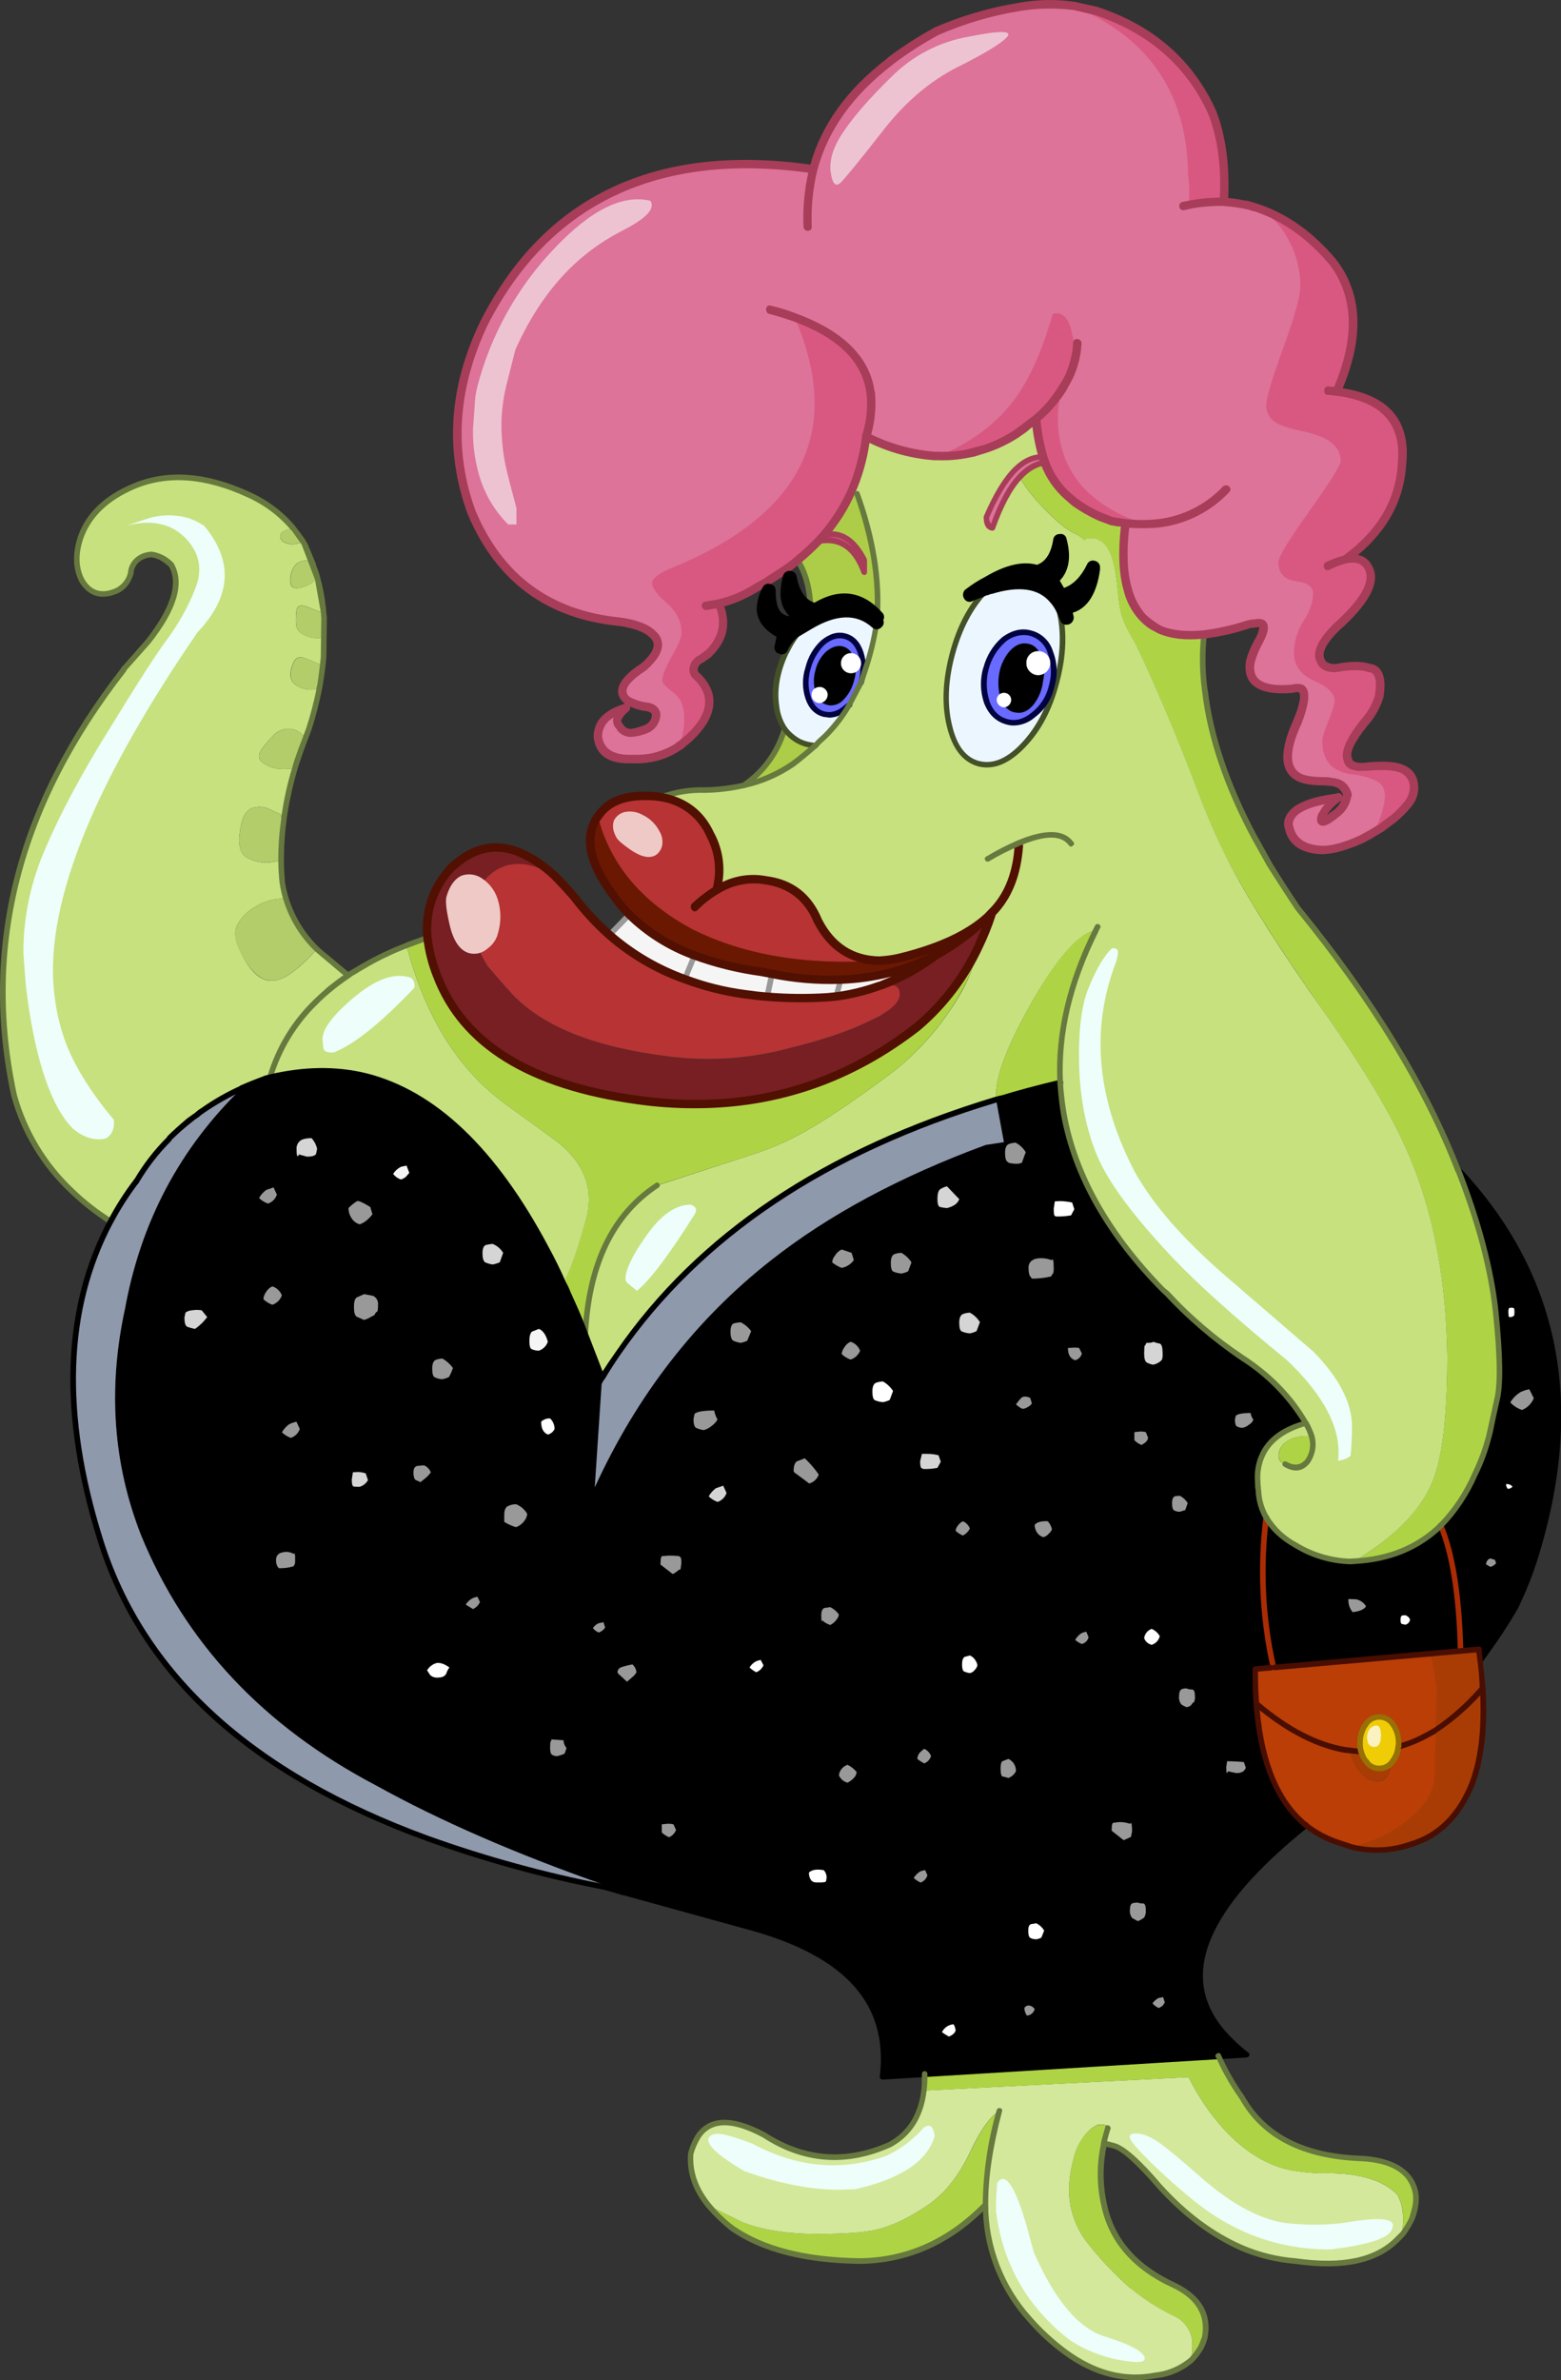 <?xml version="1.0" encoding="iso-8859-1"?>
<!-- Generator: Adobe Illustrator 20.1.0, SVG Export Plug-In . SVG Version: 6.00 Build 0)  -->
<svg version="1.0" id="Layer_1" xmlns="http://www.w3.org/2000/svg" xmlns:xlink="http://www.w3.org/1999/xlink" x="0px" y="0px"
	 viewBox="0 0 564.93 861.03" enable-background="new 0 0 564.93 861.03" xml:space="preserve">
<rect x="0" y="0" width="564.93" height="861.03" fill="#333333" stroke="none"/>
<title>monsters2_0014</title>
<path d="M45.23,473.44c-6.267,28.793-4.313,56.127,5.86,82c16,38.907,44.27,69.013,84.81,90.32
	c23.247,12.88,50.977,24.95,83.19,36.21l6.47,2.53l46.7,12.95c34.5,9.573,50.2,27.51,47.1,53.81l131.71-8
	c-1.928-1.419-3.752-2.973-5.46-4.65c-21.427-20.7-12.427-46.83,27-78.39c-10.407-8.473-16.377-23.093-17.91-43.86
	c-0.267-3.507-0.4-7.687-0.4-12.54l6.57-0.61c-4.078-17.772-4.968-36.127-2.63-54.21c-1.773-3.008-2.748-6.419-2.83-9.91l-0.1-1
	l-0.1-2.12c-0.292-3.423,0.326-6.862,1.79-9.97c2.56-5.26,7.75-8.97,15.57-11.13c-5.333-9.24-13.05-17.13-23.15-23.67
	c-9.95-6.773-19.104-14.646-27.29-23.47l-1.21-1c-20-20.367-32-41.607-36-63.72c-0.704-3.775-1.141-7.594-1.31-11.43
	c-8.22,1.953-15.297,3.84-21.23,5.66l-1.92,0.51l-0.1,9c-59.907,13.08-107.413,54.01-142.52,122.79v-31.02l-6.06-15.88
	c-1.333-3.507-2.75-6.98-4.25-10.42l-2-4.45c-0.486-1.253-1.061-2.469-1.72-3.64c-1.953-4.247-4.043-8.46-6.27-12.64
	c-18.667-35.267-40.4-56-65.2-62.2c-10.847-2.667-22.403-2.533-34.67,0.4l-1.92,0.51c-2.833,1.013-5.563,2.127-8.19,3.34
	C65.067,415.313,50.957,441.947,45.23,473.44z"/>
<path fill="#D95881" d="M440.75,73h2.12c0.667-12.34-0.713-23.097-4.14-32.27c-7.887-17.533-21.667-29.703-41.34-36.51L396.78,4
	l-7.88-1.79c1.213,0.54,1.18,1.587-0.1,3.14c-1.09,1.335-2.069,2.757-2.93,4.25c-1.08,3.773-1.047,6.877,0.1,9.31
	c0.607,1.333,2.273,3.333,5,6c5.793,5.6,8.723,12.917,8.79,21.95L411.64,60c0,0.2,0.607,3.267,1.82,9.2
	c0.947,4.587,1.35,7.587,1.21,9l17-4.35C434.67,73.329,437.706,73.045,440.75,73z"/>
<path fill="#D95881" d="M450.26,79.68l-1.72,5.06c0.267,0.407,2.39,3.037,6.37,7.89c2.627,3.1,3.94,5.933,3.94,8.5
	c0,0.873-1.247,2.897-3.74,6.07c-2.896,3.672-5.213,7.766-6.87,12.14c-1.147,3.167-3.1,8.29-5.86,15.37
	c-1.953,4.787-2.93,7.583-2.93,8.39c0,1.487,1.417,4.42,4.25,8.8c2.833,4.38,4.957,6.943,6.37,7.69c1.533,0.78,3.121,1.448,4.75,2
	c2.32,0.8,4.684,1.468,7.08,2c4.113,0.873,6.303,1.48,6.57,1.82c-0.147,1.412-0.214,2.831-0.2,4.25
	c-0.096,0.779-0.412,1.514-0.91,2.12c-1.82,2.493-3.977,5.493-6.47,9l-10.71,15c-3.44,4.853-5.16,7.617-5.16,8.29
	c0,1.887,2.02,3.887,6.06,6c2.835,1.552,5.911,2.614,9.1,3.14c3.507,0.407,5.26,1.923,5.26,4.55c0.049,0.756,0.294,1.487,0.71,2.12
	c0.133,0.267-0.27,1.077-1.21,2.43c-1.282,2.225-2.172,4.653-2.63,7.18c-0.571,2.524-0.876,5.102-0.91,7.69
	c0,1.953,1.617,4.313,4.85,7.08c2.593,2.187,5.486,3.992,8.59,5.36c2,0.873,2.977,1.717,2.93,2.53
	c-0.432,0.848-0.674,1.779-0.71,2.73c-0.218,2.108-0.8,4.161-1.72,6.07c-1.161,2.55-1.839,5.293-2,8.09c0,3.333,1.92,6.47,5.76,9.41
	c1.467,1.074,3.022,2.02,4.65,2.83c1.789,1.046,3.733,1.799,5.76,2.23c0.98,0.029,1.929,0.346,2.73,0.91
	c0.602,0.616,1.273,1.159,2,1.62c0.807,0.407,0.773,0.98-0.1,1.72c-1.313,0.989-2.243,2.402-2.63,4c-0.34,1.62,0.57,3.577,2.73,5.87
	c1.953,1.953,2.62,3.267,2,3.94l3.54-2.12l4.35-3.24c2.05-1.575,3.885-3.41,5.46-5.46c1.547-2.16,2.253-4.117,2.12-5.87
	c0.18-3.373-2.075-6.393-5.36-7.18c-2.427-0.807-6.267-0.94-11.52-0.4l-2.73,0.1c-0.828-0.065-1.645-0.237-2.43-0.51
	c-1.044-0.329-1.797-1.242-1.92-2.33c-1.013-2.493,1.007-6.91,6.06-13.25l0.71-0.81c2.009-2.504,3.551-5.349,4.55-8.4
	c1.08-6.54-0.067-10.013-3.44-10.42c-2.627-1.013-6.67-1.013-12.13,0c-2.9,0.133-4.72-0.677-5.46-2.43
	c-1.687-3.1,0.437-7.483,6.37-13.15l0.61-0.51c9.84-9.173,13.107-16.153,9.8-20.94c-1.547-2.36-4.243-3.103-8.09-2.23
	c13.073-9.44,19.947-21.037,20.62-34.79c1.48-15.173-6.403-23.84-23.65-26c8.427-19.013,7.99-34.623-1.31-46.83
	c-8-9.573-17.13-16.113-27.39-19.62c1.08,0.54,0.507,0.943-1.72,1.21C450.253,76.83,449.247,77.927,450.26,79.68z"/>
<path fill="#AED445" d="M389,181.64c-0.814-0.589-1.589-1.231-2.32-1.92c-3.816-3.34-6.734-7.583-8.49-12.34
	c-3.333,0.407-6.4,2.16-9.2,5.26c2.04,3.422,4.448,6.611,7.18,9.51c5.393,5.8,9.673,9.407,12.84,10.82
	c1.277,0.603,2.414,1.464,3.34,2.53l0.4-0.3c0.519-0.397,1.17-0.579,1.82-0.51c4.667,0,7.667,3.91,9,11.73
	c0.407,2.093,0.81,5.397,1.21,9.91c0.265,2.905,0.91,5.763,1.92,8.5c1.223,2.794,2.643,5.498,4.25,8.09
	c7.333,15.333,15,33.507,23,54.52l2,5.16c2.627,6.407,5.12,11.97,7.48,16.69c6.607,13.287,18.297,31.897,35.07,55.83
	c15.3,21.647,25.813,39.347,31.54,53.1c8.76,20.667,13.343,44.807,13.75,72.42v1c-0.067,21.24-1.887,36.107-5.46,44.6
	c-4.313,10.32-13.713,19.827-28.2,28.52c12.733-0.74,23.143-5.057,31.23-12.95c5.258-5.323,9.444-11.607,12.33-18.51
	c2.76-5.867,4.48-10.453,5.16-13.76c1.28-6,2.257-10.417,2.93-13.25c1.28-5.393,1.11-15.88-0.51-31.46
	c-1.62-15.44-6.133-32.633-13.54-51.58c-11.793-30.273-31.127-61.897-58-94.87c-3.233-4.587-6.637-9.847-10.21-15.78l-5.76-10.22
	c-9.907-18.667-15.803-36.163-17.69-52.49c-0.939-6.772-1.04-13.634-0.3-20.43c-6.4,0.667-11.757,0.093-16.07-1.72l-2.63-1.42
	c-1.303-0.886-2.522-1.89-3.64-3c-2.559-2.942-4.395-6.442-5.36-10.22c-1.687-6-1.957-13.923-0.81-23.77l-3.64-0.51l-1.31-0.3
	l-4.25-1.62C394.853,185.49,391.815,183.725,389,181.64z"/>
<path fill="#C6E17E" d="M375,151.5l-7.13,5.5c-3.468,2.245-7.204,4.046-11.12,5.36l-7.08,1.92c-3.345,0.516-6.726,0.753-10.11,0.71
	h-1.52c-8.567-0.699-16.912-3.078-24.56-7c-0.83,6.786-2.6,13.423-5.26,19.72l2,1c5.727,16.113,8.12,30.98,7.18,44.6l-0.1,1.82
	c-0.899,5.947-2.321,11.803-4.25,17.5l-1.42,4.25l-4.14,8c-2.405,4.129-5.325,7.936-8.69,11.33l-2.63,2.43l-0.4,0.51l-0.71,0.61
	c-2.571,2.341-5.272,4.534-8.09,6.57c-5.417,3.704-11.488,6.348-17.89,7.79c-4.595,0.954-9.261,1.529-13.95,1.72
	c-5.373-0.216-10.734,0.644-15.77,2.53c8.353,1.553,14.283,6.14,17.79,13.76c3.18,6.103,3.937,13.182,2.12,19.82
	c5.288-3.339,11.626-4.6,17.79-3.54c9.1,1.213,15.4,6.103,18.9,14.67c4.853,9.44,12.233,14.26,22.14,14.46
	c2.382-0.095,4.751-0.4,7.08-0.91c4.347-1.032,8.628-2.324,12.82-3.87c7.953-2.9,14.423-6.567,19.41-11l1.52-1.52l-0.2,0.71
	c-1.224,3.809-2.711,7.528-4.45,11.13c-1.248,5.643-3.267,11.087-6,16.18c-1.473,2.683-3.092,5.284-4.85,7.79
	c-6.156,9.055-13.812,16.993-22.64,23.47c-11.253,8.293-20.013,14.26-26.28,17.9c-7.046,4.353-14.608,7.81-22.51,10.29l-34.17,11.13
	c-16,10.587-24.667,28.523-26,53.81l6.06,15.88c1.795-3.1,3.751-6.104,5.86-9c29.38-42.547,74.967-73.127,136.76-91.74v-2.12
	c0-6.947,4.413-18.173,13.24-33.68l2.22-3.74c8.22-13.487,15.093-20.737,20.62-21.75c-3.576,6.96-6.486,14.242-8.69,21.75
	c-3.24,10.818-4.675,22.095-4.25,33.38c0.185,3.817,0.636,7.616,1.35,11.37c4,22.12,16,43.36,36,63.72l1.21,1
	c8.186,8.824,17.34,16.697,27.29,23.47c10.107,6.54,17.823,14.43,23.15,23.67c-7.853,2.193-13.07,5.907-15.65,11.14
	c-1.464,3.087-2.091,6.504-1.82,9.91l0.1,2.12l0.1,1c0.082,3.491,1.057,6.902,2.83,9.91c2.551,4.222,6.224,7.652,10.61,9.91
	c5.941,3.67,12.732,5.737,19.71,6c0.536-0.081,1.078-0.115,1.62-0.1c14.487-8.667,23.887-18.173,28.2-28.52
	c3.573-8.493,5.393-23.36,5.46-44.6v-1c-0.407-27.647-4.99-51.787-13.75-72.42c-5.727-13.753-16.24-31.453-31.54-53.1l-4.85-6.88
	c-14.353-20.767-24.427-37.1-30.22-49c-2.36-4.72-4.853-10.283-7.48-16.69l-2-5.16c-8-21.04-15.667-39.213-23-54.52
	c-1.607-2.592-3.027-5.296-4.25-8.09c-1.01-2.737-1.655-5.595-1.92-8.5c-0.407-4.52-0.81-7.823-1.21-9.91
	c-1.333-7.82-4.333-11.73-9-11.73c-0.65-0.069-1.301,0.113-1.82,0.51l-0.4,0.3c-0.943-1.037-2.091-1.867-3.37-2.44
	c-3.167-1.413-7.447-5.02-12.84-10.82c-2.732-2.899-5.14-6.088-7.18-9.51c-3.573,3.847-6.84,9.95-9.8,18.31
	c-1.48-0.267-2.187-1.58-2.12-3.94c3.367-7.887,6.87-13.617,10.51-17.19c3.167-3.167,6.47-4.65,9.91-4.45
	C376.204,160.858,375.373,156.203,375,151.5 M395.62,205.41v0.4c-1.213,8.967-4.717,13.587-10.51,13.86l0.91,3.84l-1.31-3.14
	l-0.1-0.1c-0.753-1.41-1.634-2.749-2.63-4c0.607,1.753,1.08,3.303,1.42,4.65c1.887,7.62,1.553,16.287-1,26
	c-2.54,9.387-6.607,16.99-12.2,22.81c-5.46,5.667-10.793,7.823-16,6.47c-5.207-1.353-8.743-5.903-10.61-13.65
	c-1.887-7.553-1.553-16.15,1-25.79s6.597-17.327,12.13-23.06l1.31-1.31l-1.52,0.51h-0.1c-1.87,0.614-3.695,1.359-5.46,2.23
	c2.138-1.547,4.365-2.966,6.67-4.25c7.073-4.18,12.903-5.493,17.49-3.94c4.58-1.147,7.377-4.89,8.39-11.23
	c1.687,6.54,0.473,11.227-3.64,14.06c1.349,1.32,2.415,2.903,3.13,4.65l0.61,1.31c4.987-0.873,8.963-4.313,11.93-10.32
	 M474.68,519.56c0.969,3.135,0.406,6.543-1.52,9.2c-2.087,2.493-4.753,2.797-8,0.91l-0.2-0.2c-1.48-0.267-2.22-1.267-2.22-3
	c0.053-1.917,1.034-3.688,2.63-4.75c1.887-1.487,4.513-2.23,7.88-2.23L474.68,519.56z"/>
<path fill="#ECF6FE" d="M381.92,216.23c-5.12-5.867-13.07-7.147-23.85-3.84l-1.31,1.31c-5.527,5.8-9.57,13.487-12.13,23.06
	s-2.893,18.17-1,25.79c1.887,7.687,5.423,12.237,10.61,13.65s10.52-0.743,16-6.47c5.593-5.8,9.637-13.42,12.13-22.86
	c2.56-9.707,2.893-18.373,1-26C383.01,219.53,382.527,217.983,381.92,216.23z"/>
<path fill="#AED445" d="M474.72,519.56l-1.42-0.1c-3.367,0-5.993,0.743-7.88,2.23c-1.596,1.062-2.577,2.833-2.63,4.75
	c0,1.753,0.74,2.753,2.22,3l0.2,0.2c3.233,1.887,5.9,1.583,8-0.91C475.123,526.079,475.682,522.684,474.72,519.56z"/>
<path fill="#D95881" d="M388.39,106.18c-3.507-1.887-6.033-2.63-7.58-2.23c-1.547,5.393-6.23,11.123-14.05,17.19
	c-9.567,7.487-14.653,11.6-15.26,12.34c-1.887,2.493-4.887,8.73-9,18.71c-3.367,8.227-5.927,12.44-7.68,12.64
	c4.961,0.063,9.921-0.141,14.86-0.61l7.08-1.92c3.91-1.296,7.642-3.076,11.11-5.3l7.13-5.5c3.719-3.12,6.925-6.805,9.5-10.92
	c0.863-1.332,1.638-2.718,2.32-4.15c1.454-3.143,2.441-6.482,2.93-9.91c-0.2-1.147,0.643-3.743,2.53-7.79
	c1.887-4.047,2.697-6.38,2.43-7C394.07,109.91,391.963,108.06,388.39,106.18z"/>
<path fill="#D95881" d="M303.69,124.19c-6.217-4.927-13.209-8.79-20.69-11.43c8.627,20,9.063,36.62,1.31,49.86
	c-7.333,12.473-23.17,23.667-47.51,33.58l-7.88,5.06c-1.82,0.74-2.897,2.493-3.23,5.26c0.016,1.725-0.084,3.449-0.3,5.16
	c-0.133,0.74,0.98,1.987,3.34,3.74c2.967,2,5.057,3.517,6.27,4.55c1.747,1.23,3.417,2.566,5,4c1.322,1.271,2.085,3.016,2.12,4.85
	c0.133,0.996,0.133,2.004,0,3c-0.188,1.697-0.777,3.326-1.72,4.75c-0.34,0.607-1.79,2.763-4.35,6.47c-1.687,2.56-2.53,4.227-2.53,5
	c0,0.34,0.707,0.98,2.12,1.92c2.667,1.62,4.083,2.497,4.25,2.63c1.117,0.687,2.027,1.665,2.63,2.83
	c0.48,1.432,0.687,2.942,0.61,4.45c0,0.407,0.203,2.33,0.61,5.77c0.313,1.786,0.21,3.62-0.3,5.36l2.63-1.21l2-1.62
	c2.074-1.735,3.94-3.705,5.56-5.87l0.81-1.21c3.773-5.933,3.067-11.397-2.12-16.39c-0.929-0.666-1.398-1.803-1.21-2.93
	c0.247-1.545,1.282-2.849,2.73-3.44l2.83-2c5.333-5.333,6.513-11.333,3.54-18c4.966-1.165,9.689-3.196,13.95-6l2.54-1.33
	c2.9-1.753,5.327-3.303,7.28-4.65l4.75-3.64c2.607-2.166,5.104-4.463,7.48-6.88l2-2.23c4.057-4.802,7.423-10.147,10-15.88
	c2.667-6.296,4.444-12.933,5.28-19.72c1.637-4.948,2.222-10.183,1.72-15.37l-0.51-3C313.493,134.323,309.823,129.177,303.69,124.19z
	"/>
<path fill="#C6E17E" d="M47.35,207.43c0.167-2.123,1.233-4.073,2.93-5.36c1.442-0.952,3.123-1.479,4.85-1.52
	c1.668,0.304,3.253,0.959,4.65,1.92c0.853,0.538,1.632,1.183,2.32,1.92c3.773,6.607,0.943,15.877-8.49,27.81l-8.29,9.31l-0.51,0.71
	c-38.14,48.753-51.38,100.087-39.72,154c3.676,13.123,10.836,25.007,20.72,34.39c4.371,4.2,9.144,7.961,14.25,11.23
	c2.678-5.057,5.754-9.892,9.2-14.46c3.288-5.646,7.302-10.837,11.94-15.44l-0.1-0.1h0.1c1.867-1.893,4.293-4.083,7.28-6.57
	l4.65-3.44c4.571-3.172,9.405-5.945,14.45-8.29c2.627-1.213,5.357-2.327,8.19-3.34l1.92-0.51
	c3.978-12.409,11.412-23.426,21.43-31.76c2.493-2,4.75-3.687,6.77-5.06v-0.1l-7.78-6.47c-0.807-0.607-1.953-1.583-3.44-2.93
	l-1.67,1.82c-4.987,5.333-9.197,8.437-12.63,9.31c-4.247,1.14-8.037-1.053-11.37-6.58c-3.333-5.527-4.513-9.673-3.54-12.44
	c1.374-3.086,3.715-5.642,6.67-7.28c3.062-2.02,6.642-3.11,10.31-3.14h0.4l-0.71-5.56c-0.284-2.754-0.418-5.521-0.4-8.29
	c-1.494,0.384-3.015,0.655-4.55,0.81c-2.593,0.14-5.177-0.42-7.48-1.62c-2.627-1.28-3.603-4.383-2.93-9.31
	c0.673-4.927,2.09-7.827,4.25-8.7c2.181-0.81,4.602-0.664,6.67,0.4l5.16,2.43c0.834-5.889,2.118-11.706,3.84-17.4
	c-1.568,0.272-3.16,0.373-4.75,0.3c-2.397,0.035-4.741-0.709-6.68-2.12c-1.82-1.333-1.99-3.02-0.51-5.06
	c1.359-1.823,2.846-3.548,4.45-5.16c2.854-2.831,7.456-2.831,10.31,0l1,1.21l1.21-3.24c1.687-5.527,2.933-10.347,3.74-14.46
	l-2.53,0.2c-1.917,0.045-3.808-0.447-5.46-1.42c-1.292-0.695-2.16-1.982-2.32-3.44c-0.093-1.756,0.29-3.504,1.11-5.06
	c0.807-1.953,2.49-2.323,5.05-1.11l5.46,2.33l0.71-10.22l-2.32,0.3c-1.834-0.001-3.64-0.451-5.26-1.31
	c-1.457-0.58-2.496-1.89-2.73-3.44c-0.133-1.686-0.099-3.381,0.1-5.06c0.133-2.093,1.65-2.53,4.55-1.31
	c1.718,0.757,3.473,1.425,5.26,2c-0.074-1.733-0.278-3.458-0.61-5.16l-1.62-7.48l-0.91,1c-1.395,1.113-3.016,1.909-4.75,2.33
	c-2.227,0.607-3.54,0.303-3.94-0.91c-0.329-1.318-0.294-2.7,0.1-4c0.268-1.347,0.938-2.581,1.92-3.54
	c0.928-0.799,2.116-1.229,3.34-1.21c0.815-0.014,1.617,0.197,2.32,0.61l-2.53-6.17l-0.91-1.42l-0.51,0.3
	c-1.95,1.08-4.32,1.08-6.27,0c-1.105-0.519-1.579-1.836-1.06-2.94c0.219-0.466,0.594-0.841,1.06-1.06
	c0.953-0.542,2.033-0.822,3.13-0.81h0.4l-0.2-0.2c-4.445-5.279-10.033-9.479-16.34-12.28c-15.3-7.013-28.967-8.013-41-3
	c-9.927,4.127-16.373,10.217-19.34,18.27c-2.087,6.067-1.987,11.36,0.3,15.88c2.76,4.453,6.633,5.837,11.62,4.15
	C44.327,213.09,46.626,210.561,47.35,207.43z"/>
<path fill="#B3CD6A" d="M102.74,192.06c-1.105,0.519-1.579,1.836-1.06,2.94c0.219,0.466,0.594,0.841,1.06,1.06
	c1.95,1.08,4.32,1.08,6.27,0l0.51-0.3c-0.989-1.577-2.068-3.096-3.23-4.55h-0.4C104.783,191.207,103.695,191.501,102.74,192.06z"/>
<path fill="#B3CD6A" d="M117.1,221.79c-1.787-0.575-3.542-1.243-5.26-2c-2.9-1.213-4.417-0.777-4.55,1.31
	c-0.199,1.679-0.233,3.374-0.1,5.06c0.234,1.55,1.273,2.86,2.73,3.44c1.62,0.859,3.426,1.309,5.26,1.31l2.32-0.3l-0.2-7.18
	L117.1,221.79z"/>
<path fill="#B3CD6A" d="M114,210.16l0.91-1l-1.91-5.78c-0.703-0.413-1.505-0.624-2.32-0.61c-1.224-0.019-2.412,0.411-3.34,1.21
	c-0.982,0.959-1.652,2.193-1.92,3.54c-0.394,1.3-0.429,2.682-0.1,4c0.407,1.213,1.72,1.517,3.94,0.91
	C110.986,212.025,112.603,211.251,114,210.16z"/>
<path fill="#B3CD6A" d="M113,249.51l2.53-0.2l0.1-0.4l1.21-8.09l-5.46-2.33c-2.56-1.213-4.243-0.843-5.05,1.11
	c-0.82,1.556-1.203,3.304-1.11,5.06c0.16,1.458,1.028,2.745,2.32,3.44C109.193,249.069,111.084,249.558,113,249.51z"/>
<path fill="#B3CD6A" d="M110.53,267l-1-1.21c-2.854-2.831-7.456-2.831-10.31,0c-1.604,1.612-3.091,3.337-4.45,5.16
	c-1.48,2-1.31,3.687,0.51,5.06c1.936,1.409,4.276,2.153,6.67,2.12c1.59,0.073,3.182-0.028,4.75-0.3L110.53,267z"/>
<path fill="#B3CD6A" d="M86.77,301.09c-0.667,4.92,0.31,8.023,2.93,9.31c2.305,1.193,4.888,1.746,7.48,1.6
	c1.535-0.155,3.056-0.426,4.55-0.81v-0.69c-0.021-4.805,0.313-9.605,1-14.36l0.1-0.91l-5.16-2.43c-2.068-1.064-4.489-1.21-6.67-0.4
	C88.92,293.2,87.51,296.097,86.77,301.09z"/>
<path fill="#B3CD6A" d="M85.46,335.48c-1.08,2.833,0.1,6.98,3.54,12.44c3.44,5.46,7.213,7.65,11.32,6.57
	c3.44-0.873,7.65-3.977,12.63-9.31l1.72-1.82c-6.633-6.404-11.027-14.774-12.53-23.87l0.71,5.56h-0.4
	c-3.668,0.03-7.248,1.12-10.31,3.14C89.18,329.829,86.835,332.388,85.46,335.48z"/>
<path fill="#771F23" d="M358.88,330.22l-1.52,1.52c-2.881,2.808-5.955,5.411-9.2,7.79c-2.95,2.185-6.058,4.147-9.3,5.87
	c-6.051,4.584-12.72,8.287-19.81,11c1.309,0.135,2.626,0.169,3.94,0.1c1.753,0.2,2.63,1.28,2.63,3.24c0,2.227-1.953,4.56-5.86,7
	l-0.91,0.61l-2.43,1.21c-3.438,1.766-6.981,3.319-10.61,4.65c-6.385,2.331-12.899,4.291-19.51,5.87
	c-14.505,3.989-29.659,5.056-44.58,3.14c-26.48-3.333-45.213-10.783-56.2-22.35c-3.64-4-6.707-7.507-9.2-10.52
	c-3.707-6-5.56-11.63-5.56-16.89c-0.054-5.167,1.657-10.198,4.85-14.26c6.333-7.013,14.723-7.45,25.17-1.31
	c-3.187-2.986-6.755-5.538-10.61-7.59l-1.21-0.61c-8.893-3.913-17.227-2.397-25,4.55l-0.4,0.3l-0.1,0.1
	c-6.74,7.42-9.67,15.917-8.79,25.49c0.537,4.806,1.728,9.516,3.54,14c9.453,24.647,33.717,39.603,72.79,44.87
	c37.94,5.26,71.607-3.607,101-26.6c9.464-8.037,17.055-18.048,22.24-29.33c1.739-3.602,3.226-7.321,4.45-11.13L358.88,330.22z"/>
<path fill="#B73334" d="M269.52,359.65c-7.423-1.013-14.71-2.844-21.73-5.46c-9.979-3.598-19.199-9.024-27.19-16
	c-4.751-4.242-9.084-8.931-12.94-14c-2.493-2.9-4.783-5.36-6.87-7.38c-10.447-6.133-18.837-5.697-25.17,1.31
	c-3.193,4.062-4.904,9.093-4.85,14.26c0,5.26,1.853,10.89,5.56,16.89c2.493,3.033,5.56,6.54,9.2,10.52
	c10.987,11.6,29.72,19.05,56.2,22.35c14.921,1.916,30.075,0.849,44.58-3.14c6.611-1.579,13.125-3.539,19.51-5.87
	c3.629-1.331,7.172-2.884,10.61-4.65l2.43-1.21l0.91-0.61c3.907-2.427,5.86-4.76,5.86-7c0-1.953-0.877-3.033-2.63-3.24
	c-1.314,0.069-2.631,0.035-3.94-0.1l-0.71,0.2c-5.065,1.856-10.321,3.144-15.67,3.84l-3.13,0.3c-7.305,0.47-14.635,0.403-21.93-0.2
	C275.053,360.327,272.353,360.057,269.52,359.65z"/>
<path fill="#B73334" d="M257.19,302.1c-3.507-7.62-9.437-12.207-17.79-13.76c-1.567-0.288-3.157-0.422-4.75-0.4
	c-7.747-0.267-13.413,1.657-17,5.77l-1.31,1.62c4.447,17.467,15.937,31.133,34.47,41c18.6,9.24,41.04,12.983,67.32,11.23
	c-9.907-0.2-17.287-5.02-22.14-14.46c-3.507-8.567-9.807-13.457-18.9-14.67c-6.164-1.06-12.502,0.201-17.79,3.54
	C261.133,315.318,260.379,308.219,257.19,302.1z"/>
<path fill="#6B1802" d="M318.14,347.51c-26.28,1.753-48.72-1.99-67.32-11.23c-18.533-9.847-30.023-23.513-34.47-41
	c-4.9,7.147-3.213,16.433,5.06,27.86c1.9,2.74,4.031,5.313,6.37,7.69c6.717,6.533,14.744,11.567,23.55,14.77
	c7.879,2.874,16.047,4.886,24.36,6l3.64,0.71c8.218,1.708,16.612,2.42,25,2.12c7.546-0.257,15.025-1.515,22.24-3.74
	c4.27-1.35,8.4-3.112,12.33-5.26c3.242-1.723,6.35-3.685,9.3-5.87c3.245-2.379,6.319-4.982,9.2-7.79
	c-4.987,4.453-11.457,8.12-19.41,11c-4.166,1.532-8.421,2.815-12.74,3.84C322.911,347.118,320.532,347.42,318.14,347.51z"/>
<path fill="#D95881" d="M406.39,158.58c-1.887-2.56-2.83-6.877-2.83-12.95l-8.9-4.25c0-1.013-1.853-0.947-5.56,0.2
	c-3.573,1.147-5.24,1.147-5,0l0.3-1c-2.545,4.108-5.716,7.792-9.4,10.92c0.392,4.691,1.24,9.333,2.53,13.86l0.71,2
	c1.756,4.757,4.674,9,8.49,12.34c0.731,0.689,1.506,1.331,2.32,1.92c2.827,2.088,5.88,3.852,9.1,5.26l4.25,1.62l1.31,0.3l3.64,0.51
	c3.966,0.405,7.964,0.405,11.93,0c-1.82,0.067-1.99-2.967-0.51-9.1c1.62-6.947,1.013-11.397-1.82-13.35
	C410.983,162.753,407.463,159.993,406.39,158.58z"/>
<path fill="#DD7399" d="M454.8,75.13l-0.61-0.2H454l-0.81-0.3c-1.03-0.292-2.075-0.529-3.13-0.71
	c-2.367-0.482-4.767-0.786-7.18-0.91h-2.12c-3.05,0.031-6.093,0.302-9.1,0.81l-1.52,0.3c0.399-3.66,0.332-7.357-0.2-11
	c-0.267-25.96-11.183-44.873-32.75-56.74c-2.9-1.62-5.663-3.003-8.29-4.15c-6.582-0.874-13.257-0.773-19.81,0.3
	c-10.411,1.668-20.567,4.659-30.22,8.9c-5.722,3.134-11.228,6.649-16.48,10.52l-0.4,0.4c-14.42,11.06-23.617,24.007-27.59,38.84
	c-56.333-8.16-96.09,10.417-119.27,55.73c-6.067,12.747-9.267,25.29-9.6,37.63c-0.246,10.517,1.505,20.985,5.16,30.85
	c10.107,23.94,27.997,37.123,53.67,39.55c5.86,0.873,9.86,2.457,12,4.75c2.76,2.667,2.22,5.97-1.62,9.91l-0.1,0.2l-1.82,1.62
	c-5.46,3.573-7.987,6.677-7.58,9.31c0.303,1.322,1.2,2.429,2.43,3c1.609,0.886,3.352,1.5,5.16,1.82c4.38,0.407,5.66,2.33,3.84,5.77
	c-0.733,1.275-1.929,2.217-3.34,2.63c-1.543,0.657-3.18,1.066-4.85,1.21c-1.756,0.149-3.431-0.769-4.25-2.33
	c-1.687-1.753-0.913-4.013,2.32-6.78c-6.873,2.093-10.277,5.6-10.21,10.52c0.667,5.667,4.913,8.333,12.74,8
	c2.008,0.055,4.017-0.079,6-0.4l1.11-0.2c3.405-0.643,6.64-1.985,9.5-3.94l0.1-0.3c1.236-3.226,1.853-6.656,1.82-10.11
	c0-4.113-1.313-7.147-3.94-9.1c-2.627-1.953-3.96-3.37-4-4.25c0-1.887,1.18-4.887,3.54-9c2.293-3.913,3.44-6.713,3.44-8.4
	c0-4.047-1.82-7.653-5.46-10.82c-3.64-3.167-5.37-5.63-5.19-7.39c0.34-1.687,2.733-3.44,7.18-5.26
	c30.393-12.407,47.373-29.367,50.94-50.88c1.953-11.933-0.237-25.183-6.57-39.75c15.567,5.667,24.63,13.927,27.19,24.78l0.51,3
	c0.382,3.998,0.108,8.031-0.81,11.94l-0.95,3.5c7.648,3.922,15.993,6.301,24.56,7h1.52c6.456-2.549,12.488-6.062,17.89-10.42
	c3.516-2.843,6.673-6.103,9.4-9.71c5.46-7.147,10.177-17.597,14.15-31.35c2.967-0.74,5.09,0.843,6.37,4.75
	c0.745,2.691,1.319,5.427,1.72,8.19l0.61,0.1c-0.488,3.428-1.476,6.767-2.93,9.91c-0.682,1.432-1.457,2.818-2.32,4.15l-0.3,1
	c-0.856,3.098-1.296,6.296-1.31,9.51l0.1,3.44c0.947,11.667,6.103,20.77,15.47,27.31c7.68,5.333,14.62,7.827,20.82,7.48
	c-3.966,0.405-7.964,0.405-11.93,0c-1.147,9.847-0.877,17.77,0.81,23.77c0.965,3.778,2.801,7.278,5.36,10.22
	c1.118,1.11,2.337,2.114,3.64,3l2.63,1.42c4.313,1.82,9.67,2.393,16.07,1.72c5.161-0.599,10.247-1.721,15.18-3.35
	c1.005-0.367,2.061-0.573,3.13-0.61c3.773-0.807,4.28,1.317,1.52,6.37c-1.366,2.384-2.418,4.936-3.13,7.59
	c-1.147,7.487,4.043,10.69,15.57,9.61c0.924-0.273,1.906-0.273,2.83,0c1.953,1.013,1.517,5.06-1.31,12.14
	c-4.92,10.72-4.617,17.387,0.91,20c2.817,1.004,5.803,1.449,8.79,1.31l2.63,0.2c1.1,0.055,2.172,0.367,3.13,0.91
	c1.322,0.773,2.271,2.051,2.63,3.54v0.1l-0.51,2c-0.728,2.097-2.109,3.905-3.94,5.16c-2,1.62-3.483,2.497-4.45,2.63
	c-0.807,0-0.873-0.81-0.2-2.43l0.1-0.1c1.264-2.253,2.984-4.218,5.05-5.77l-0.2-0.3c-7.613,1.08-12.7,2.867-15.26,5.36
	c-1.753,1.887-2.293,3.773-1.62,5.66c1.147,4.853,4.953,7.483,11.42,7.89c0.642,0.01,1.283-0.024,1.92-0.1
	c3.44-0.267,7.687-1.547,12.74-3.84l3.54-1.92c1.953-2.16,3.437-5.493,4.45-10s0.273-7.44-2.22-8.8
	c-2.685-1.359-5.596-2.217-8.59-2.53c-2.637-0.191-5.18-1.063-7.38-2.53c-2.667-2-4-5.237-4-9.71c0-1.147,0.74-3.54,2.22-7.18
	c1.48-3.64,2.22-6.067,2.22-7.28c0-2.627-2.427-5.02-7.28-7.18s-7.313-5.43-7.38-9.81c-0.064-4.233,1.134-8.39,3.44-11.94
	c2.293-3.507,3.44-6.81,3.44-9.91c0-2.427-2.09-3.91-6.27-4.45c-4.18-0.54-6.27-2.873-6.27-7c0-1.753,3.773-7.923,11.32-18.51
	c7.547-10.587,11.287-16.587,11.22-18c0-5.193-4.48-8.733-13.44-10.62c-2.117-0.429-4.21-0.97-6.27-1.62
	c-1.035-0.31-2.039-0.715-3-1.21c-2.654-1.196-4.33-3.87-4.25-6.78c0-2.427,2.057-9.303,6.17-20.63s6.17-18.71,6.17-22.15
	c0.041-6.414-1.689-12.716-5-18.21c-2.418-4.407-6.109-7.983-10.59-10.26L454.8,75.13z"/>
<path fill="#DD7399" d="M377.48,165.35c-3.44-0.2-6.743,1.283-9.91,4.45c-3.64,3.573-7.143,9.303-10.51,17.19
	c-0.067,2.36,0.64,3.673,2.12,3.94c2.967-8.36,6.233-14.463,9.8-18.31c2.833-3.1,5.9-4.853,9.2-5.26L377.48,165.35z"/>
<path fill="#ADCD48" d="M296.21,195.8c-2.376,2.417-4.873,4.714-7.48,6.88c2.9,4.587,4.45,10.453,4.65,17.6l1.82,0.51
	c8.427-5.333,15.84-4.49,22.24,2.53c0.947-13.62-1.447-28.487-7.18-44.6l-2-1c-2.577,5.733-5.943,11.078-10,15.88
	c6.067-1.413,10.92,1.62,14.56,9.1v4.3C309.56,197.98,304.023,194.247,296.21,195.8z"/>
<path fill="#D95881" d="M296.21,195.8c7.82-1.553,13.347,2.19,16.58,11.23v-4.35c-3.64-7.487-8.493-10.52-14.56-9.1L296.21,195.8z"
	/>
<path fill="#ECF6FE" d="M305.81,230.19c2.627,0.74,4.513,2.74,5.66,6c1.147,3.471,1.217,7.208,0.2,10.72l1.42-4.25
	c1.929-5.697,3.351-11.553,4.25-17.5c-6.533-5.933-14.923-5.8-25.17,0.4c-3.028,2.801-5.528,6.124-7.38,9.81l-0.51,1
	c-3.167,6.607-4.28,13.013-3.34,19.22c0.361,2.923,1.388,5.725,3,8.19c1.427,1.895,3.258,3.449,5.36,4.55
	c1.81,0.842,3.766,1.324,5.76,1.42l0.71-0.61l0.4-0.51l2.63-2.43c3.365-3.394,6.285-7.201,8.69-11.33l-0.1,0.1l-1.31,1.11
	c-2.56,2.293-5.187,3.07-7.88,2.33c-2.693-0.74-4.613-2.74-5.76-6c-1.08-3.492-1.08-7.228,0-10.72c0.862-3.519,2.724-6.714,5.36-9.2
	C300.447,230.283,303.117,229.517,305.81,230.19z"/>
<path fill="#696AFF" d="M311.47,236.15c-1.147-3.233-3.033-5.233-5.66-6c-2.627-0.767-5.293,0.01-8,2.33
	c-2.636,2.486-4.498,5.681-5.36,9.2c-1.08,3.492-1.08,7.228,0,10.72c1.08,3.233,3,5.233,5.76,6s5.387-0.01,7.88-2.33l1.31-1.11
	l0.1-0.1l4.14-8C312.665,243.355,312.605,239.621,311.47,236.15z"/>
<path fill="#ADCD48" d="M269.12,284.1c6.399-1.443,12.466-4.087,17.88-7.79c2.818-2.036,5.519-4.229,8.09-6.57
	c-1.994-0.096-3.95-0.578-5.76-1.42c-2.102-1.1-3.933-2.655-5.36-4.55C281.524,272.062,276.275,279.248,269.12,284.1z"/>
<path fill="#8F99AC" d="M49.27,427.42c-3.446,4.568-6.522,9.403-9.2,14.46c-16.713,31.287-17.993,69.553-3.84,114.8
	c15.093,48.953,54.617,85.097,118.57,108.43c20.888,7.467,42.308,13.35,64.08,17.6l6.67,1.82l-6.46-2.53
	c-32.213-11.26-59.943-23.33-83.19-36.21c-40.567-21.333-68.837-51.44-84.81-90.32c-10.173-25.893-12.127-53.227-5.86-82
	c5.727-31.487,19.843-58.12,42.35-79.9c-5.045,2.345-9.879,5.118-14.45,8.29l-4.65,3.44c-2.987,2.467-5.413,4.647-7.28,6.54v0.1
	C56.563,416.556,52.552,421.76,49.27,427.42z"/>
<path fill="#AED445" d="M147.22,341.85l-0.1,0.1c6.74,25.76,18.633,44.877,35.68,57.35l17.48,12.7
	c11.12,8,14.993,17.947,11.62,29.84c-3.333,11.667-6.03,19.083-8.09,22.25c0.659,1.171,1.234,2.388,1.72,3.64l2,4.45
	c1.48,3.44,2.897,6.913,4.25,10.42c1.333-25.287,10-43.223,26-53.81L272,417.71c7.914-2.487,15.486-5.954,22.54-10.32
	c6.267-3.64,15.027-9.607,26.28-17.9c8.812-6.488,16.451-14.432,22.59-23.49c5.727-8.36,9.333-16.36,10.82-24
	c-5.175,11.299-12.763,21.328-22.23,29.38c-29.387,22.993-63.053,31.867-101,26.62c-39.087-5.26-63.347-20.23-72.78-44.91
	c-1.812-4.484-3.003-9.194-3.54-14L147.22,341.85z"/>
<path fill="#AED445" d="M396.58,336.49c-6.133,1.08-13.747,9.577-22.84,25.49c-8.827,15.507-13.24,26.733-13.24,33.68v2.12
	l1.92-0.51c5.933-1.82,13.01-3.707,21.23-5.66C382.77,373.81,387.08,355.437,396.58,336.49z"/>
<path fill="#8F99AC" d="M217.87,498.52l-2.63,39.55c15.333-33.447,36.627-60.857,63.88-82.23
	c20.82-16.387,46.697-30.277,77.63-41.67l6.57-1l-2.83-15.37c-61.793,18.613-107.38,49.193-136.76,91.74
	C221.621,492.429,219.665,495.426,217.87,498.52z"/>
<path fill="#F5F5F5" d="M304.3,354.39l-1.62,6.07c5.349-0.696,10.605-1.984,15.67-3.84l0.71-0.2c7.09-2.713,13.759-6.416,19.81-11
	c-3.93,2.148-8.06,3.91-12.33,5.26C319.323,352.895,311.845,354.143,304.3,354.39z"/>
<path fill="#F5F5F5" d="M299.54,360.76l3.13-0.3l1.62-6.07c-8.388,0.3-16.782-0.412-25-2.12l-1.72,8.29
	C284.879,361.165,292.222,361.232,299.54,360.76z"/>
<path fill="#F5F5F5" d="M269.52,359.65c2.833,0.407,5.53,0.71,8.09,0.91l1.72-8.29l-3.64-0.71c-8.313-1.114-16.481-3.126-24.36-6
	l-3.54,8.6C254.809,356.786,262.096,358.627,269.52,359.65z"/>
<path fill="#C6E17E" d="M130.94,349.74l-4.65,2.83l-0.3,0.3h-0.1c-2,1.333-4.257,3.02-6.77,5.06
	c-10.018,8.334-17.452,19.351-21.43,31.76c12.267-2.967,23.823-3.1,34.67-0.4c24.8,6.207,46.533,26.94,65.2,62.2
	c2.227,4.18,4.317,8.393,6.27,12.64c2.087-3.167,4.783-10.583,8.09-22.25c3.387-11.867-0.493-21.827-11.64-29.88l-17.48-12.7
	c-17.053-12.473-28.947-31.573-35.68-57.3C141.531,344.148,136.12,346.737,130.94,349.74z"/>
<path fill="#F5F5F5" d="M247.79,354.19l3.54-8.6c-8.806-3.203-16.833-8.237-23.55-14.77l-7.18,7.38
	C228.592,345.172,237.812,350.595,247.79,354.19z"/>
<path fill="#AED445" d="M409.22,828l0.1-0.1c4.675,3.87,9.799,7.163,15.26,9.81c3.628,1.534,6.219,4.816,6.87,8.7l0.1,2.12
	c0.041,1.845-0.198,3.686-0.71,5.46c0.803-0.75,1.546-1.562,2.22-2.43l1.42-2.12c0.639-1.224,1.148-2.511,1.52-3.84
	c1.547-8.16-2.023-14.397-10.71-18.71c-14.353-6.54-22.91-16.283-25.67-29.23c-1.621-7.014-1.689-14.297-0.2-21.34l0.1-0.71
	c0.361-1.913,0.835-3.803,1.42-5.66c-0.2-1.213-1.48-1.617-3.84-1.21l-2.1,1.15l-2.16,2.11c-1.571,1.806-2.774,3.902-3.54,6.17
	c-1.219,3.712-1.991,7.555-2.3,11.45c-0.393,4.604,0.264,9.237,1.92,13.55c0.993,2.63,2.338,5.113,4,7.38
	c4.712,6.115,9.992,11.77,15.77,16.89L409.22,828z"/>
<path fill="#AED445" d="M356.65,797.51c-0.067-9.847,1.6-21.14,5-33.88c-3.44,2.227-6.91,7.117-10.41,14.67
	c-4.16,8.827-9.463,15.393-15.91,19.7c-6.607,4.453-12.707,7.32-18.3,8.6c-4.513,1.013-11.59,1.52-21.23,1.52
	c-10.987,0-20.083-1.45-27.29-4.35l-11.93-5.87c2.478,2.947,5.257,5.628,8.29,8c11.12,7.753,26.55,11.753,46.29,12
	C328.387,817.72,343.55,810.923,356.65,797.51z"/>
<path fill="#D3E89B" d="M507.77,802.56c0.066-2.989-0.622-5.947-2-8.6c-5.46-5.593-14.727-8.19-27.8-7.79
	c-3.59-0.139-7.168-0.51-10.71-1.11c-8.56-1.687-16.613-6.577-24.16-14.67c-5.172-5.703-9.527-12.098-12.94-19l-95.82,4.85
	c-1.16,9.24-5.273,15.827-12.34,19.76c-15.9,6.88-31.027,5.7-45.38-3.54c-11.52-6.133-19.47-6-23.85,0.4
	c-1.226,1.896-2.16,3.966-2.77,6.14c-0.54,6.74,1.65,13.043,6.57,18.91l11.93,5.87c7.213,2.9,16.31,4.35,27.29,4.35
	c9.633,0,16.71-0.507,21.23-1.52c5.593-1.28,11.693-4.147,18.3-8.6c6.467-4.313,11.757-10.887,15.87-19.72
	c3.507-7.553,6.977-12.443,10.41-14.67c-3.367,12.747-5.033,24.04-5,33.88c-0.029,15.336,5.678,30.128,16,41.47
	c3.827,4.408,8.134,8.376,12.84,11.83c10.667,7.82,21.617,10.653,32.85,8.5c3.995-0.501,7.81-1.959,11.12-4.25l0.51-0.4l0.2-0.1
	l0.71-0.61c0.512-1.774,0.751-3.615,0.71-5.46l-0.1-2.12c-0.651-3.884-3.242-7.166-6.87-8.7c-5.461-2.647-10.585-5.94-15.26-9.81
	l-0.1,0.1l-0.51-0.51c-5.778-5.12-11.058-10.775-15.77-16.89c-1.662-2.267-3.007-4.75-4-7.38c-1.659-4.313-2.319-8.945-1.93-13.55
	c0.317-3.889,1.096-7.726,2.32-11.43c0.797-2.254,1.996-4.345,3.54-6.17l2.12-2.12l2.12-1.21c2.36-0.407,3.64-0.003,3.84,1.21
	c-0.585,1.857-1.059,3.747-1.42,5.66c1.238,0.087,2.46,0.326,3.64,0.71c3.44,0.947,8.933,5.837,16.48,14.67
	c9.233,10.113,19.14,17.497,29.72,22.15c6.24,2.673,12.873,4.311,19.64,4.85c17.047,2.427,29.343-0.24,36.89-8l1.42-1.42
	C507.676,806.555,507.83,804.557,507.77,802.56z"/>
<path fill="#AED445" d="M442.47,746.93L441,743.7l-106.34,6.57c0.007,2.004-0.093,4.007-0.3,6l95.82-4.85
	c3.413,6.902,7.768,13.297,12.94,19c7.547,8.093,15.6,12.983,24.16,14.67c3.546,0.594,7.127,0.958,10.72,1.09
	c13.073-0.407,22.34,2.19,27.8,7.79c1.378,2.653,2.066,5.611,2,8.6c0.046,2.013-0.125,4.024-0.51,6l0.81-1
	c1.146-1.562,2.128-3.237,2.93-5c0.492-1.242,0.863-2.528,1.11-3.84c0.343-1.592,0.444-3.227,0.3-4.85
	c-0.258-2.163-1.056-4.226-2.32-6c-3.1-4.18-8.727-6.54-16.88-7.08c-21.333-0.667-35.89-8-43.67-22
	C446.902,755.031,444.528,751.063,442.47,746.93z"/>
<path d="M533.75,533.32c-2.886,6.903-7.072,13.187-12.33,18.51c4.313,10.18,6.707,25.317,7.18,45.41l6.67-0.61l0.51,3.84l1.72-2.43
	c3.864-5.266,7.439-10.737,10.71-16.39c2.753-5.485,5.093-11.167,7-17c17.793-55.767,8.663-102.9-27.39-141.4
	c7.413,18.947,11.927,36.14,13.54,51.58c1.62,15.573,1.79,26.06,0.51,31.46c-0.667,2.833-1.643,7.25-2.93,13.25
	C538.24,522.86,536.51,527.453,533.75,533.32z"/>
<path fill="#A93C05" d="M536.68,610.69l-1.42-14.06l-17.49,1.62c1.007,3.816,1.716,7.704,2.12,11.63l0.2,3.64l-0.3,2.93l-0.61,27
	c-0.74,6.133-4.817,11.763-12.23,16.89c-5.325,3.804-11.383,6.457-17.79,7.79c7.016,1.757,14.39,1.441,21.23-0.91
	c10.173-2.967,17.62-10.217,22.34-21.75C536.17,636.31,537.487,624.717,536.68,610.69z"/>
<path fill="#BA3E06" d="M519.9,609.88c-0.404-3.926-1.113-7.814-2.12-11.63l-63.48,5.56c0,4.853,0.133,9.033,0.4,12.54
	c1.547,20.767,7.51,35.4,17.89,43.9c3.624,2.864,7.733,5.055,12.13,6.47l4.45,1.42c6.421-1.328,12.493-3.981,17.83-7.79
	c7.413-5.127,11.49-10.757,12.23-16.89l0.61-27l0.3-2.93l-0.2-3.64 M492.65,633.66c0.287,1.037,0.729,2.025,1.31,2.93l1,1.31
	c0.969,1.062,2.307,1.713,3.74,1.82h0.51c1.607,0.006,3.145-0.653,4.25-1.82l-0.3,1.52c-0.74,3.373-2.19,5.06-4.35,5.06
	c-2.384-0.098-4.62-1.185-6.17-3c-2.07-2.257-3.439-5.068-3.94-8.09L492.65,633.66z"/>
<path fill="#A93C05" d="M492.61,633.65l-3.94-0.3c0.501,3.022,1.87,5.833,3.94,8.09c1.55,1.815,3.786,2.902,6.17,3
	c2.153,0,3.603-1.687,4.35-5.06l0.3-1.52c-1.105,1.167-2.643,1.826-4.25,1.82h-0.51c-1.433-0.107-2.771-0.758-3.74-1.82l-1-1.31
	C493.348,635.655,492.903,634.677,492.61,633.65z"/>
<path d="M468.85,558.91c-4.386-2.258-8.059-5.688-10.61-9.91c-2.338,18.083-1.448,36.438,2.63,54.21l67.72-6
	c-0.473-20.093-2.867-35.23-7.18-45.41c-8.087,7.887-18.497,12.203-31.23,12.95c-0.542-0.015-1.084,0.019-1.62,0.1
	C481.587,564.606,474.797,562.559,468.85,558.91z"/>
<path d="M473.2,661.06c0.446-0.326,0.543-0.952,0.217-1.397c-0.006-0.008-0.011-0.015-0.017-0.023
	c-0.233-0.433-0.773-0.595-1.206-0.361c-0.079,0.043-0.151,0.097-0.214,0.161c-25,19.96-37.903,37.897-38.71,53.81
	c-0.407,9.44,3.467,18.14,11.62,26.1c2.153,1.887,3.3,2.887,3.44,3l-127.87,7.79c2.56-26.16-13.44-44.063-48-53.71l-46.6-12.95
	c-0.58-0.076-1.113,0.333-1.189,0.913c-0.059,0.449,0.174,0.885,0.579,1.087l46.75,12.9c17.113,4.787,29.513,11.53,37.2,20.23
	s10.753,19.523,9.2,32.47c-0.082,0.286-0.006,0.595,0.2,0.81c0.205,0.237,0.497,0.382,0.81,0.4l131.71-8
	c0.434-0.048,0.812-0.316,1-0.71c0.153-0.418-0.016-0.885-0.4-1.11c-1.882-1.436-3.672-2.989-5.36-4.65
	c-7.747-7.42-11.413-15.58-11-24.48c0.74-15.173,13.373-32.603,37.9-52.29 M528.55,422.55c-0.287-0.392-0.838-0.477-1.23-0.19
	c-0.073,0.053-0.137,0.117-0.19,0.19c-0.429,0.282-0.548,0.859-0.265,1.288c0.039,0.059,0.084,0.113,0.135,0.162
	c35.78,38.167,44.843,84.963,27.19,140.39c-1.894,5.751-4.189,11.361-6.87,16.79c-3.265,5.656-6.841,11.128-10.71,16.39l-1.61,2.3
	c-0.361,0.273-0.433,0.787-0.161,1.148c0.092,0.122,0.217,0.216,0.361,0.271c0.153,0.171,0.385,0.247,0.61,0.2
	c0.318,0.003,0.619-0.145,0.81-0.4l1.72-2.43c3.894-5.303,7.505-10.807,10.82-16.49c2.743-5.555,5.082-11.3,7-17.19
	c17.86-56.233,8.663-103.703-27.59-142.41 M360.57,398.8l2.22-0.51c6.067-1.953,13.143-3.84,21.23-5.66
	c0.509-0.102,0.839-0.597,0.737-1.106c-0.007-0.035-0.016-0.07-0.027-0.104c-0.027-0.502-0.456-0.887-0.957-0.86
	c-0.086,0.005-0.171,0.021-0.253,0.05c-8.153,1.953-15.197,3.84-21.13,5.66c-0.735,0.086-1.451,0.292-2.12,0.61
	c-0.271,0.067-0.496,0.255-0.61,0.51c-0.068,0.232-0.068,0.478,0,0.71c0.08,0.433,0.471,0.738,0.91,0.71 M60.57,411.15l-0.2,0.3
	c-4.628,4.624-8.638,9.827-11.93,15.48c-0.31,0.403-0.234,0.98,0.168,1.29c0.071,0.054,0.149,0.098,0.232,0.13l0.51,0.1
	c0.345-0.003,0.658-0.2,0.81-0.51c3.283-5.569,7.258-10.7,11.83-15.27l0.1-0.3c2.251-2.21,4.614-4.303,7.08-6.27
	c0.858-0.735,1.771-1.403,2.73-2c0.565-0.524,1.174-0.999,1.82-1.42c4.567-3.149,9.402-5.89,14.45-8.19
	c0.458-0.105,0.743-0.561,0.638-1.019c-0.024-0.104-0.067-0.203-0.128-0.291c-0.2-0.515-0.78-0.769-1.295-0.569
	c-0.043,0.017-0.085,0.037-0.125,0.059c-5.111,2.284-9.987,5.06-14.56,8.29c-0.722,0.43-1.393,0.94-2,1.52l-2.83,2
	c-3.033,2.547-5.493,4.763-7.38,6.65L60.57,411.15z"/>
<path fill="#010240" d="M298.43,233.22c2.427-2,4.787-2.707,7.08-2.12c2.293,0.587,3.96,2.373,5,5.36
	c1.081,3.273,1.151,6.796,0.2,10.11c-0.181,0.457,0.043,0.974,0.5,1.155c0.068,0.027,0.138,0.045,0.21,0.055
	c0.273,0.068,0.562,0.032,0.81-0.1c0.205-0.146,0.348-0.364,0.4-0.61c1.082-3.71,1.012-7.661-0.2-11.33
	c-1.213-3.573-3.337-5.763-6.37-6.57c-2.9-0.807-5.867,0.037-8.9,2.53c-2.794,2.615-4.761,5.99-5.66,9.71
	c-1.216,3.679-1.216,7.651,0,11.33c1.213,3.573,3.37,5.763,6.47,6.57l2.22,0.3c2.47-0.074,4.819-1.086,6.57-2.83l1.31-1
	c0.446-0.326,0.543-0.952,0.217-1.397c-0.006-0.008-0.011-0.015-0.017-0.023c-0.473-0.607-0.947-0.673-1.42-0.2l-1.42,1.11
	c-2.293,2-4.627,2.707-7,2.12c-2.373-0.587-4.057-2.383-5.05-5.39c-1.012-3.294-1.012-6.816,0-10.11
	C294.26,238.601,296.004,235.608,298.43,233.22z"/>
<path fill="#445028" d="M358.88,211.68c-0.285-0.414-0.851-0.519-1.265-0.234c-0.056,0.039-0.108,0.084-0.155,0.134L356,213
	c-5.66,5.867-9.77,13.69-12.33,23.47s-2.893,18.547-1,26.3c1.953,8.093,5.727,12.913,11.32,14.46c1.055,0.274,2.141,0.408,3.23,0.4
	c4.513,0,9.097-2.427,13.75-7.28c5.727-5.867,9.837-13.62,12.33-23.26c2.627-9.78,2.96-18.613,1-26.5
	c-0.387-1.608-0.862-3.193-1.42-4.75c-0.196-0.53-0.785-0.801-1.315-0.605c-0.53,0.196-0.801,0.785-0.605,1.315
	c0.554,1.49,1.028,3.009,1.42,4.55c1.82,7.487,1.487,15.983-1,25.49c-2.56,9.373-6.537,16.857-11.93,22.45
	c-5.12,5.393-10.12,7.483-15,6.27c-4.88-1.213-8.183-5.547-9.91-13c-1.82-7.487-1.487-15.917,1-25.29
	c2.56-9.507,6.537-17.06,11.93-22.66c0.667-0.607,1.07-0.977,1.21-1.11c0.476-0.28,0.635-0.893,0.356-1.369
	C358.993,211.808,358.94,211.74,358.88,211.68z"/>
<path fill="#67793E" d="M440,744.1l1.52,3.24c2.044,4.124,4.411,8.08,7.08,11.83c8,14.36,22.827,21.913,44.48,22.66
	c7.887,0.473,13.277,2.7,16.17,6.68c1.101,1.641,1.825,3.506,2.12,5.46c0.142,1.523,0.041,3.059-0.3,4.55l-1,3.64
	c-0.762,1.632-1.676,3.189-2.73,4.65l-0.51,0.71l-1.72,1.72c-7.333,7.553-19.363,10.117-36.09,7.69
	c-6.656-0.5-13.182-2.106-19.31-4.75c-10.513-4.587-20.283-11.87-29.31-21.85c-7.68-9.033-13.347-14.057-17-15.07l-2.73-0.71
	c0.31-1.474,0.714-2.927,1.21-4.35c0.186-0.52-0.084-1.092-0.604-1.279c-0.035-0.012-0.07-0.023-0.106-0.031
	c-0.369-0.233-0.857-0.122-1.09,0.247c-0.087,0.138-0.129,0.3-0.12,0.463c-0.74,2.427-1.247,4.313-1.52,5.66l-0.1,0.81
	c-1.49,7.181-1.421,14.598,0.2,21.75c2.833,13.333,11.593,23.313,26.28,29.94c8.153,4.047,11.557,9.88,10.21,17.5
	c-0.667,1.82-1.14,3-1.42,3.54l-1.42,2.12c-0.575,0.797-1.217,1.543-1.92,2.23l-1.52,1.11c-3.173,2.22-6.859,3.596-10.71,4
	c-10.913,2.16-21.58-0.603-32-8.29c-4.607-3.422-8.84-7.32-12.63-11.63c-10.164-11.179-15.788-25.751-15.77-40.86
	c-0.067-9.64,1.6-20.867,5-33.68c0.181-0.457-0.043-0.974-0.5-1.155c-0.068-0.027-0.138-0.045-0.21-0.055
	c-0.24-0.073-0.5-0.036-0.71,0.1c-0.255,0.114-0.443,0.339-0.51,0.61c-3.18,10.985-4.878,22.345-5.05,33.78
	c-12.807,13.013-27.633,19.62-44.48,19.82c-19.607-0.267-34.837-4.177-45.69-11.73c-3.031-2.299-5.78-4.947-8.19-7.89
	c-4.667-5.667-6.79-11.667-6.37-18c0.593-2.113,1.479-4.132,2.63-6c4-5.933,11.48-5.967,22.44-0.1
	c14.76,9.573,30.227,10.753,46.4,3.54c7.48-4.047,11.793-10.857,12.94-20.43c0.238-2.014,0.338-4.042,0.3-6.07c0-0.552-0.448-1-1-1
	s-1,0.448-1,1c0,2.627-0.067,4.55-0.2,5.77c-1.08,8.9-5.023,15.203-11.83,18.91c-15.5,6.88-30.36,5.733-44.58-3.44
	c-12-6.407-20.39-6.17-25.17,0.71c-1.291,2.12-2.255,4.423-2.86,6.83c-0.54,7.013,1.717,13.553,6.77,19.62
	c2.576,2.981,5.418,5.722,8.49,8.19c11.187,7.82,26.82,11.867,46.9,12.14c16.847-0.2,31.707-6.533,44.58-19
	c0.515,14.746,6.245,28.832,16.17,39.75c3.835,4.469,8.178,8.476,12.94,11.94c8.493,6.24,17.257,9.36,26.29,9.36
	c2.477,0.008,4.949-0.23,7.38-0.71c4.107-0.448,8.034-1.923,11.42-4.29l0.61-0.51h0.1l0.2-0.2l0.71-0.51
	c0.838-0.817,1.614-1.696,2.32-2.63l1.52-2.23c0.678-1.326,1.221-2.716,1.62-4.15c1.62-8.633-2.153-15.24-11.32-19.82
	c-14.087-6.407-22.443-15.913-25.07-28.52c-1.56-6.852-1.629-13.959-0.2-20.84l2.53,0.61c3.1,0.873,8.433,5.693,16,14.46
	c9.167,10.113,19.167,17.597,30,22.45c6.337,2.663,13.058,4.3,19.91,4.85c17.333,2.493,29.9-0.27,37.7-8.29l1.42-1.42l0.91-1.11
	c1.141-1.634,2.144-3.36,3-5.16c0.514-1.297,0.918-2.635,1.21-4c0.35-1.696,0.451-3.435,0.3-5.16
	c-0.313-2.297-1.182-4.484-2.53-6.37c-3.233-4.453-9.13-6.983-17.69-7.59c-20.82-0.607-35.107-7.82-42.86-21.64
	c-2.643-3.717-4.983-7.639-7-11.73l-1.52-3.24c-0.128-0.435-0.584-0.683-1.018-0.555c-0.107,0.031-0.206,0.084-0.292,0.155
	c-0.468,0.132-0.74,0.618-0.609,1.086c0.022,0.079,0.055,0.155,0.099,0.224 M437.06,249.77c-0.94-6.671-1.04-13.434-0.3-20.13
	c0.168-0.421-0.038-0.898-0.458-1.065c-0.143-0.057-0.3-0.073-0.452-0.045c-0.469-0.128-0.953,0.148-1.081,0.617
	c-0.026,0.095-0.036,0.195-0.029,0.293c-0.739,6.863-0.638,13.791,0.3,20.63c1.953,16.667,7.883,34.3,17.79,52.9l5.76,10.32
	c4.18,6.607,7.617,11.9,10.31,15.88c26.887,32.907,46.16,64.43,57.82,94.57c0.203,0.365,0.583,0.596,1,0.61l0.3-0.1
	c0.483-0.092,0.8-0.558,0.708-1.04c-0.018-0.095-0.051-0.186-0.098-0.27c-11.793-30.347-31.167-62.013-58.12-95
	c-3.507-5.193-6.877-10.42-10.11-15.68l-4.85-8.8L454.7,302c-9.8-18.473-15.663-35.903-17.59-52.29 M211.81,483.65
	c0.487,0.065,0.935-0.277,1-0.764c0.01-0.078,0.01-0.157,0-0.236c1.28-24.947,9.77-42.613,25.47-53
	c0.46-0.24,0.639-0.808,0.399-1.268c-0.028-0.054-0.061-0.105-0.099-0.152c-0.233-0.433-0.773-0.595-1.206-0.361
	c-0.079,0.043-0.151,0.097-0.214,0.161c-16.24,10.667-25.033,28.84-26.38,54.52c-0.063,0.549,0.331,1.044,0.88,1.107
	c0.01,0.001,0.02,0.002,0.03,0.003h0.1 M397.49,337l0.61-1.21c0.305-0.42,0.211-1.008-0.209-1.313
	c-0.059-0.043-0.124-0.079-0.191-0.107c-0.482-0.27-1.091-0.097-1.361,0.385c-0.023,0.04-0.042,0.082-0.059,0.125l-0.61,1.21
	c-9.567,19.22-13.9,37.763-13,55.63c0.34,4.52,0.777,8.363,1.31,11.53c4.113,22.453,16.243,43.863,36.39,64.23l1.11,1
	c8.244,8.843,17.455,16.732,27.46,23.52c8.961,5.656,16.529,13.261,22.14,22.25c-7.413,2.227-12.413,6.003-15,11.33
	c-1.543,3.209-2.205,6.771-1.92,10.32l0.1,2.12c0,0.552,0.448,1,1,1s1-0.448,1-1l-0.1-2.12c-0.266-3.233,0.327-6.48,1.72-9.41
	c2.36-4.853,7.077-8.36,14.15-10.52c0.696,1.173,1.24,2.43,1.62,3.74c0.963,2.843,0.473,5.976-1.31,8.39
	c-1.753,2-3.977,2.237-6.67,0.71c-0.455-0.314-1.077-0.199-1.391,0.255c-0.01,0.015-0.02,0.029-0.029,0.045
	c-0.291,0.469-0.146,1.086,0.323,1.377c0.025,0.016,0.051,0.03,0.077,0.043c3.707,2.227,6.807,1.823,9.3-1.21
	c2.057-2.943,2.688-6.652,1.72-10.11c-0.599-1.726-1.342-3.398-2.22-5h-0.1c-5.393-9.373-13.177-17.373-23.35-24
	c-9.945-6.62-19.057-14.412-27.14-23.21l-1.21-0.91c-19.813-20.253-31.697-41.337-35.65-63.25c-0.642-3.716-1.079-7.465-1.31-11.23
	c-0.873-17.6,3.407-35.807,12.84-54.62 M284.28,262.76c-0.466-0.215-1.019-0.012-1.234,0.455c-0.037,0.081-0.063,0.167-0.076,0.255
	c-2.318,8.028-7.355,15-14.25,19.72c-4.451,0.973-8.985,1.515-13.54,1.62c-5.513-0.198-11.011,0.693-16.18,2.62
	c-0.468,0.132-0.74,0.618-0.609,1.086c0.022,0.079,0.055,0.155,0.099,0.224c0.118,0.395,0.5,0.651,0.91,0.61h0.3
	c4.938-1.859,10.197-2.719,15.47-2.53c4.763-0.089,9.504-0.666,14.15-1.72l0.3-0.1c7.405-4.98,12.81-12.419,15.26-21
	c0.195-0.445-0.009-0.964-0.454-1.159c-0.05-0.022-0.102-0.039-0.156-0.051 M293.37,221.32c0.517,0.042,0.971-0.343,1.013-0.861
	c0.007-0.083,0.002-0.167-0.013-0.249c-0.2-7.28-1.817-13.313-4.85-18.1c-0.307-0.475-0.94-0.612-1.415-0.305
	c-0.475,0.307-0.612,0.94-0.305,1.415c2.833,4.453,4.35,10.15,4.55,17.09c-0.065,0.487,0.277,0.935,0.764,1
	c0.078,0.01,0.157,0.01,0.236,0 M49.65,201.31c-1.936,1.358-3.161,3.512-3.34,5.87c-0.652,2.814-2.72,5.086-5.46,6
	c-4.447,1.62-7.883,0.407-10.31-3.64c-2.227-4.247-2.327-9.27-0.3-15.07c2.833-7.687,9.067-13.587,18.7-17.7
	c11.86-4.92,25.303-3.92,40.33,3c6.2,2.724,11.697,6.829,16.07,12l0.2,0.1l3.64,5.16l4.85,12.74l2.16,12.23v0.71l0.1,0.71
	l-0.2,14.36l-0.3,2.83c-0.407,3.507-0.777,6.137-1.11,7.89c-0.2,0.267-0.233,0.47-0.1,0.61c-0.975,4.82-2.224,9.581-3.74,14.26
	l-1.73,4.63c-0.54,1.28-1.417,3.673-2.63,7.18l-0.71,2.43c-1.723,5.659-3.006,11.443-3.84,17.3c-0.193,0.338-0.229,0.743-0.1,1.11
	c-0.74,4.784-1.111,9.619-1.11,14.46v0.71c0.002,2.841,0.172,5.679,0.51,8.5c1.488,9.344,5.999,17.943,12.84,24.48l10.21,8.6
	c-1.48,1.013-3.4,2.463-5.76,4.35c-2.427,2.16-4.147,3.743-5.16,4.75c-7.801,7.591-13.512,17.066-16.58,27.51
	c-0.229,0.441-0.057,0.984,0.385,1.213c0.101,0.053,0.212,0.085,0.325,0.097c0.493,0.161,1.024-0.108,1.186-0.601
	c0.01-0.029,0.018-0.059,0.024-0.089c3.017-10.137,8.585-19.33,16.17-26.7c1.571-1.619,3.241-3.139,5-4.55
	c2.065-1.736,4.225-3.355,6.47-4.85c0.141-0.089,0.275-0.189,0.4-0.3h0.1l0.2-0.2c0.49-0.408,1.036-0.744,1.62-1
	c0.473-0.34,1.417-0.913,2.83-1.72c5.118-3.063,10.495-5.669,16.07-7.79l7.38-2.73h0.2c0.523-0.178,0.803-0.746,0.625-1.269
	c-0.005-0.014-0.01-0.028-0.015-0.041c-0.092-0.483-0.558-0.8-1.04-0.708c-0.095,0.018-0.186,0.051-0.27,0.098l-0.2,0.1l-7.28,2.63
	l-0.3,0.2c-5.559,2.118-10.933,4.69-16.07,7.69l-4.59,2.7l-7.28-6.07c-0.74-0.54-1.853-1.483-3.34-2.83
	c-6.434-6.265-10.716-14.408-12.23-23.26c-0.267-3.233-0.4-5.963-0.4-8.19v-0.71c0.026-4.803,0.36-9.6,1-14.36l0.1-0.71
	c0.9-5.844,2.183-11.624,3.84-17.3l0.71-2.23c0.407-1.28,1.25-3.673,2.53-7.18l1.82-4.75c1.518-4.746,2.767-9.573,3.74-14.46v-0.2
	l0.1-0.3c0.473-2.56,0.877-5.257,1.21-8.09l0.3-2.93l0.2-14.77l-0.2-1.52c-0.133-1.82-0.337-3.573-0.61-5.26
	c-0.35-2.284-0.825-4.547-1.42-6.78l-0.1-0.3l-0.1-0.51c-0.371-1.449-0.846-2.869-1.42-4.25c-0.087-0.531-0.259-1.044-0.51-1.52
	l-2.63-6.37l-0.91-1.52c-0.947-1.413-2.093-2.963-3.44-4.65l-0.1-0.2c-4.55-5.353-10.252-9.606-16.68-12.44
	c-15.633-7.147-29.617-8.147-41.95-3c-10.24,4.247-16.877,10.517-19.91,18.81c-2.153,6.407-2.02,12.003,0.4,16.79
	c3.1,4.987,7.38,6.503,12.84,4.55c3.333-1.08,5.59-3.573,6.77-7.48c0.042-1.868,0.985-3.6,2.53-4.65c1.178-0.816,2.568-1.271,4-1.31
	c1.578,0.24,3.072,0.865,4.35,1.82c0.71,0.485,1.378,1.027,2,1.62c3.367,6.207,0.537,15.04-8.49,26.5l-8.19,9.31
	c-0.341,0.205-0.594,0.529-0.71,0.91C5.673,290.757-7.57,342.357,4.09,396.57c3.695,13.295,10.957,25.326,21,34.79
	c4.401,4.237,9.207,8.032,14.35,11.33l0.61,0.2c0.345-0.003,0.658-0.2,0.81-0.51c0.335-0.352,0.322-0.909-0.03-1.244
	c-0.078-0.075-0.17-0.134-0.27-0.176c-5.067-3.148-9.778-6.837-14.05-11c-9.759-9.233-16.812-20.954-20.4-33.9
	c-11.593-53.607,1.58-104.683,39.52-153.23l0.1-0.3l0.3-0.4l8.29-9.31c9.707-12.207,12.57-21.85,8.59-28.93l-0.1-0.2
	c-0.759-0.801-1.608-1.513-2.53-2.12c-1.594-1.027-3.386-1.709-5.26-2c-1.907,0.028-3.764,0.615-5.34,1.69L49.65,201.31z"/>
<path fill="#999999" d="M220.6,339.22c0.267-0.001,0.523-0.109,0.71-0.3l7.18-7.38c0.392-0.392,0.392-1.028,0-1.42
	c-0.392-0.392-1.028-0.392-1.42,0l-7.18,7.38c-0.54,0.54-0.54,1.013,0,1.42C220.077,339.111,220.333,339.219,220.6,339.22
	 M301.67,360.22c-0.159,0.494,0.112,1.024,0.606,1.183c0.034,0.011,0.069,0.02,0.104,0.027h0.3c0.439,0.028,0.83-0.277,0.91-0.71
	l1.62-6.07c0.21-0.407,0.05-0.908-0.357-1.118c-0.109-0.056-0.23-0.088-0.353-0.092c-0.369-0.233-0.857-0.122-1.09,0.247
	c-0.087,0.138-0.129,0.3-0.12,0.463L301.67,360.22 M278.67,360.73l1.72-8.29c0.124-0.538-0.213-1.075-0.751-1.198
	c-0.02-0.004-0.039-0.008-0.059-0.012c-0.474-0.166-0.994,0.083-1.16,0.557c-0.029,0.081-0.045,0.166-0.05,0.253l-1.72,8.29
	c-0.166,0.474,0.083,0.994,0.557,1.16c0.081,0.029,0.166,0.045,0.253,0.05h0.2c0.486,0.009,0.908-0.333,1-0.81 M251.77,344.65
	c-0.413-0.256-0.956-0.128-1.211,0.285c-0.043,0.07-0.076,0.145-0.099,0.225l-3.54,8.6c-0.277,0.358-0.211,0.873,0.147,1.15
	c0.106,0.082,0.231,0.137,0.363,0.16l0.4,0.1c0.398-0.004,0.755-0.244,0.91-0.61l3.54-8.6c0.236-0.425,0.083-0.961-0.341-1.197
	c-0.066-0.037-0.136-0.065-0.209-0.083L251.77,344.65z"/>
<path fill="#A73D59" d="M297.22,193.77c0.059,0.33,0.292,0.602,0.61,0.71l-1.82,0.3c-0.552,0.11-0.91,0.648-0.8,1.2
	c0.11,0.552,0.648,0.91,1.2,0.8c7.213-1.413,12.333,2.093,15.36,10.52c0.173,0.406,0.559,0.681,1,0.71h0.1
	c0.517-0.047,0.912-0.481,0.91-1v-4.35l-0.1-0.51c-4-7.887-9.257-11.09-15.77-9.61c-0.487,0.065-0.83,0.512-0.765,1
	c0.01,0.072,0.028,0.143,0.055,0.21 M309,198.63c-2.397-2.79-5.923-4.352-9.6-4.25C303.18,193.82,306.38,195.237,309,198.63
	 M377.43,166.36c0.487,0.065,0.935-0.277,1-0.764c0.01-0.078,0.01-0.157,0-0.236c0.074-0.255-0.004-0.531-0.2-0.71
	c-0.187-0.191-0.443-0.299-0.71-0.3c-3.707-0.2-7.277,1.383-10.71,4.75c-3.64,3.573-7.21,9.407-10.71,17.5l-0.1,0.3
	c-0.067,2.967,0.91,4.653,2.93,5.06h0.2c0.456,0.02,0.868-0.273,1-0.71c2.967-8.293,6.167-14.26,9.6-17.9
	c2.627-2.9,5.49-4.567,8.59-5c0.469,0,0.85-0.38,0.851-0.849c0-0.089-0.014-0.176-0.041-0.261c0.091-0.438-0.191-0.867-0.629-0.958
	c-0.162-0.034-0.33-0.017-0.481,0.048c-3.507,0.407-6.773,2.26-9.8,5.56c-3.507,3.773-6.707,9.64-9.6,17.6
	c-0.488-0.673-0.705-1.504-0.61-2.33c3.333-7.687,6.737-13.25,10.21-16.69c3.007-2.94,6.093-4.31,9.26-4.11H377.43z"/>
<path fill="#A92C05" d="M522.33,551.52c-0.065-0.47-0.499-0.799-0.97-0.734c-0.121,0.017-0.237,0.059-0.34,0.124
	c-0.446,0.077-0.746,0.5-0.67,0.947c0.023,0.132,0.078,0.257,0.16,0.363c4.247,10.18,6.607,25.18,7.08,45c0,0.552,0.448,1,1,1
	s1-0.448,1-1c-0.54-20.293-2.967-35.533-7.28-45.72 M459.24,549.17c0.168-0.421-0.038-0.898-0.458-1.065
	c-0.143-0.057-0.3-0.073-0.452-0.045c-0.447-0.144-0.926,0.102-1.069,0.549c-0.027,0.084-0.041,0.172-0.041,0.261
	c-2.267,18.189-1.377,36.633,2.63,54.52c0.092,0.477,0.514,0.819,1,0.81h0.2c0.502-0.027,0.887-0.456,0.86-0.957
	c-0.005-0.086-0.021-0.171-0.05-0.253c-3.996-17.641-4.879-35.845-2.61-53.79L459.24,549.17z"/>
<path fill="#A73D59" d="M455.71,73.92l-0.81-0.3l-0.61-0.1l-0.1-0.1l-1-0.3c-0.915-0.319-1.865-0.524-2.83-0.61
	c-1.937-0.402-3.893-0.706-5.86-0.91c0.54-11.933-0.91-22.42-4.35-31.46c-8.153-18.093-22.17-30.537-42.05-37.33l-0.91-0.3
	l-8.09-1.82c-6.711-1.009-13.542-0.908-20.22,0.3c-10.581,1.696-20.906,4.72-30.73,9c-5.808,3.172-11.382,6.754-16.68,10.72
	l-0.51,0.51c-14.353,10.993-23.587,23.77-27.7,38.33c-28-3.913-52.023-1.113-72.07,8.4s-35.843,25.63-47.39,48.35
	c-11.387,23.667-12.903,46.897-4.55,69.69c10.313,24.407,28.61,37.893,54.89,40.46c5.527,0.807,9.233,2.223,11.12,4.25
	c0.779,0.617,1.256,1.538,1.31,2.53c0,1.553-0.977,3.307-2.93,5.26l-0.3,0.4l-1.52,1.31c-5.86,3.773-8.557,7.347-8.09,10.72
	c0.365,1.458,1.224,2.744,2.43,3.64c-7.613,2.293-11.387,6.34-11.32,12.14c0.807,6.667,5.523,9.803,14.15,9.41
	c2.098,0.128,4.205-0.007,6.27-0.4h0.3l0.2-0.1l0.71-0.1c3.585-0.731,6.986-2.176,10-4.25l0.1-0.1l0.3-0.1l1.11-0.91
	c0.282-0.328,0.621-0.602,1-0.81c2.141-1.802,4.073-3.838,5.76-6.07l0.51-0.81l0.4-0.51c4.113-6.74,3.303-12.877-2.43-18.41
	c-0.516-0.322-0.794-0.918-0.71-1.52c0.174-1.066,0.907-1.955,1.92-2.33l0.2-0.1l2.83-2l0.1-0.2c5.393-5.26,6.91-11.26,4.55-18
	c4.457-1.278,8.71-3.184,12.63-5.66l2.63-1.42c2.76-1.687,5.22-3.27,7.38-4.75c0.74-0.473,2.357-1.72,4.85-3.74
	c2.651-2.195,5.182-4.531,7.58-7l2.12-2.33c4.199-4.848,7.641-10.303,10.21-16.18c2.518-5.777,4.253-11.864,5.16-18.1
	c7.319,3.541,15.241,5.668,23.35,6.27h1.52c3.523,0.123,7.048-0.149,10.51-0.81l3-0.61l0.2-0.1l3.94-1.21
	c4.062-1.352,7.934-3.221,11.52-5.56l3-2.12l0.2-0.2l1.72-1.42c0.454,3.835,1.23,7.625,2.32,11.33l0.71,2.12
	c1.845,4.96,4.905,9.379,8.9,12.85l2.43,2.12c2.989,2.114,6.169,3.942,9.5,5.46L402,190l1.31,0.2l0.2,0.1l2.12,0.2
	c-1.013,9.44-0.68,17.107,1,23c0.962,4.04,2.945,7.766,5.76,10.82c1.153,1.222,2.442,2.309,3.84,3.24l1.72,0.91l1.11,0.61
	c4.513,2,10.14,2.64,16.88,1.92c5.253-0.662,10.432-1.814,15.47-3.44c0.837-0.331,1.729-0.504,2.63-0.51l0.3-0.1l1.21-0.1h0.2
	c-0.188,1.511-0.707,2.962-1.52,4.25c-1.47,2.535-2.594,5.256-3.34,8.09c-0.473,3.507,0.193,6.237,2,8.19
	c2.76,2.833,7.813,3.913,15.16,3.24l0.3-0.1c0.552-0.195,1.149-0.229,1.72-0.1c0.356,0.498,0.5,1.116,0.4,1.72
	c-0.067,1.82-0.877,4.62-2.43,8.4c-5.333,11.733-4.76,19.117,1.72,22.15c2.087,0.947,5.22,1.42,9.4,1.42l2.53,0.2
	c0.847,0.085,1.671,0.326,2.43,0.71c0.869,0.599,1.538,1.446,1.92,2.43l-0.2,0.61l-0.1-0.3c-0.307-0.699-1.095-1.05-1.82-0.81
	l-0.2,0.1l-0.61,0.1c-7.887,1.08-13.243,3.003-16.07,5.77c-2.153,2.293-2.82,4.653-2,7.08c1.333,5.6,5.647,8.6,12.94,9
	c0.668,0.01,1.336-0.023,2-0.1c3.507-0.267,7.953-1.58,13.34-3.94L497,303l0.4-0.3l1.72-1l1.52-0.91l4.45-3.34
	c2.118-1.714,4.049-3.649,5.76-5.77c1.595-1.897,2.457-4.302,2.43-6.78c-0.067-4.38-2.223-7.247-6.47-8.6
	c-2.667-0.807-6.643-0.977-11.93-0.51l-0.71,0.1c-0.637,0.076-1.278,0.11-1.92,0.1c-0.654-0.052-1.299-0.186-1.92-0.4
	c-0.514-0.155-0.9-0.582-1-1.11l-0.1-0.4c-0.873-1.887,1.047-5.797,5.76-11.73l0.81-0.91c2.177-2.7,3.823-5.787,4.85-9.1
	c0.807-4.72,0.437-8.09-1.11-10.11c-0.803-1.133-2.058-1.862-3.44-2c-3.1-1.08-7.347-1.08-12.74,0c-2.227,0-3.54-0.573-3.94-1.72
	c-1.333-2.427,0.723-6.203,6.17-11.33l0.2-0.2l0.3-0.2c10.513-9.707,13.847-17.327,10-22.86c-0.993-1.698-2.704-2.853-4.65-3.14
	c10.913-9.1,16.743-20.1,17.49-33c1.547-15.573-6.12-24.677-23-27.31c7.82-18.813,7.047-34.323-2.32-46.53
	c-8.087-9.707-17.353-16.373-27.8-20 M442.97,74.55c2.378,0.145,4.743,0.449,7.08,0.91l2.33,0.54l1.11,0.4h0.4l0.2,0.1h0.1l0.3,0.1
	c9.907,3.44,18.803,9.813,26.69,19.12c8.667,11.533,9.207,26.3,1.62,44.3l-1.52-0.2h-0.4c-0.716-0.163-1.429,0.285-1.592,1.001
	c-0.031,0.137-0.041,0.279-0.028,0.419c-0.177,0.696,0.243,1.403,0.939,1.581c0.121,0.031,0.246,0.044,0.371,0.039H481l2.53,0.3
	c16.307,2,23.753,10.127,22.34,24.38c-0.667,13.213-7.237,24.373-19.71,33.48c-2.16,0.573-4.26,1.353-6.27,2.33
	c-0.746,0.348-1.068,1.235-0.719,1.981c0.003,0.006,0.006,0.013,0.009,0.019c0.213,0.697,0.95,1.09,1.647,0.878
	c0.125-0.038,0.244-0.095,0.353-0.168c1.879-0.926,3.841-1.673,5.86-2.23h0.1c3.1-0.74,5.257-0.2,6.47,1.62
	c2.76,4.113-0.407,10.417-9.5,18.91l-0.71,0.61c-6.533,6.207-8.79,11.13-6.77,14.77c1.013,2.36,3.303,3.507,6.87,3.44l0.3-0.1
	c5.187-0.873,8.927-0.873,11.22,0l0.4,0.1c0.641-0.018,1.249,0.286,1.62,0.81c1.013,1.28,1.183,3.843,0.51,7.69
	c-0.896,2.899-2.377,5.585-4.35,7.89l-0.61,0.71c-5.333,6.74-7.457,11.63-6.37,14.67c0.194,1.545,1.255,2.842,2.73,3.34
	c1.008,0.354,2.063,0.56,3.13,0.61l2.83-0.1c5.12-0.407,8.76-0.273,10.92,0.4c2.666,0.625,4.505,3.065,4.37,5.8
	c-0.081,1.768-0.718,3.465-1.82,4.85c-1.521,1.938-3.252,3.702-5.16,5.26l-0.51,0.3l-3.71,2.85l-1.42,0.81l-0.2,0.2l-1.21,0.61
	l-0.3,0.3l-0.3,0.1l-3.44,1.92c-4.853,2.227-8.963,3.473-12.33,3.74h-1.62c-5.727-0.267-9.097-2.56-10.11-6.88
	c-0.473-1.28-0.07-2.613,1.21-4c1.953-1.82,5.357-3.203,10.21-4.15c-0.818,0.864-1.493,1.853-2,2.93l-0.3,0.3
	c-0.667,1.553-0.733,2.767-0.2,3.64c0.442,0.656,1.215,1.007,2,0.91c1.147-0.067,2.867-1.043,5.16-2.93
	c2.069-1.434,3.628-3.49,4.45-5.87l0.61-2.23v-0.4l-0.1-0.3c-0.477-1.894-1.676-3.527-3.34-4.55c-1.135-0.571-2.372-0.911-3.64-1
	c-0.929-0.207-1.878-0.308-2.83-0.3c-3.773,0-6.503-0.37-8.19-1.11c-4.667-2.227-4.7-8.297-0.1-18.21
	c3.1-7.96,3.27-12.647,0.51-14.06c-1.208-0.409-2.512-0.444-3.74-0.1c-6.267,0.607-10.443-0.137-12.53-2.23
	c-1.213-1.28-1.617-3.133-1.21-5.56c0.655-2.512,1.64-4.927,2.93-7.18c1.953-3.573,2.39-6.103,1.31-7.59
	c-0.807-1.08-2.257-1.413-4.35-1c-1.139,0.023-2.267,0.229-3.34,0.61c-4.886,1.575-9.907,2.693-15,3.34
	c-6.133,0.607-11.187,0.1-15.16-1.52c-0.354-0.231-0.725-0.435-1.11-0.61L418,225c-1.209-0.829-2.358-1.741-3.44-2.73
	c-2.386-2.775-4.097-6.064-5-9.61c-1.62-5.593-1.923-12.843-0.91-21.75c3.566,0.268,7.149,0.234,10.71-0.1
	c9.711-1.114,18.718-5.614,25.44-12.71c0.585-0.479,0.671-1.343,0.192-1.928c-0.058-0.07-0.122-0.135-0.192-0.192
	c-0.3-0.279-0.701-0.424-1.11-0.4c-0.405,0-0.798,0.141-1.11,0.4c-6.191,6.567-14.49,10.753-23.45,11.83
	c-3.863,0.405-7.757,0.405-11.62,0l-4.65-0.71l-4.14-1.62c-3.124-1.325-6.075-3.024-8.79-5.06c-0.473-0.407-1.213-1.013-2.22-1.82
	c-3.655-3.195-6.439-7.265-8.09-11.83l-0.62-1.82c-1.214-4.197-2.028-8.499-2.43-12.85c3.567-3.074,6.666-6.652,9.2-10.62
	c0.2-0.34,1.01-1.823,2.43-4.45c1.527-3.265,2.539-6.746,3-10.32l0.2-2.33c0.069-0.396-0.041-0.803-0.3-1.11
	c-0.244-0.322-0.602-0.54-1-0.61c-0.717-0.204-1.464,0.211-1.668,0.928c-0.035,0.124-0.053,0.253-0.052,0.382l-0.2,2.33
	c-0.463,3.282-1.382,6.482-2.73,9.51c-0.705,1.353-1.479,2.668-2.32,3.94c-2.429,4.016-5.503,7.604-9.1,10.62l-7,5.26
	c-3.343,2.182-6.94,3.948-10.71,5.26l-6.87,1.82c-3.268,0.596-6.591,0.834-9.91,0.71h-1.42c-7.935-0.663-15.679-2.789-22.84-6.27
	c1.329-4.769,1.809-9.735,1.42-14.67l-0.61-3.24c-2.627-11.333-11.993-19.963-28.1-25.89c-2.896-1.125-5.871-2.037-8.9-2.73
	c-0.63-0.308-1.391-0.047-1.699,0.583c-0.064,0.131-0.105,0.272-0.121,0.417c-0.062,0.414,0.008,0.838,0.2,1.21
	c0.164,0.375,0.506,0.643,0.91,0.71c2.153,0.54,5.017,1.417,8.59,2.63c15.027,5.46,23.753,13.35,26.18,23.67l0.51,2.93
	c0.445,4.959-0.12,9.956-1.66,14.69v0.3c-0.81,6.649-2.547,13.152-5.16,19.32c-2.5,5.551-5.765,10.725-9.7,15.37l-2,2.23
	c-2.339,2.389-4.802,4.652-7.38,6.78c-1.484,1.264-3.037,2.446-4.65,3.54l-7.18,4.65l-2.63,1.42
	c-4.106,2.699-8.655,4.652-13.44,5.77l-4.55,0.81c-0.746-0.006-1.355,0.593-1.362,1.338c-0.001,0.129,0.016,0.258,0.052,0.382
	c0.07,0.398,0.288,0.756,0.61,1c0.307,0.259,0.714,0.369,1.11,0.3l3.54-0.61c2,5.527,0.787,10.55-3.64,15.07l-2.63,1.92
	c-1.814,0.821-3.103,2.488-3.44,4.45c-0.251,1.604,0.365,3.221,1.62,4.25c4.58,4.38,5.247,9.2,2,14.46l-0.81,1.21
	c-1.506,2.043-3.275,3.879-5.26,5.46l-1.11,0.91l-0.4,0.4c-0.474,0.088-0.882,0.386-1.11,0.81c-2.681,1.653-5.617,2.849-8.69,3.54
	l-1,0.2c-1.909,0.256-3.835,0.356-5.76,0.3c-6.74,0.267-10.447-1.923-11.12-6.57c-0.045-2.895,1.561-5.564,4.14-6.88l-0.2,0.91
	c-0.021,1.164,0.413,2.291,1.21,3.14c1.153,1.947,3.302,3.08,5.56,2.93c1.804-0.137,3.577-0.545,5.26-1.21
	c1.746-0.563,3.217-1.763,4.12-3.36c1.147-2.16,1.317-3.913,0.51-5.26c-0.807-1.62-2.593-2.53-5.36-2.73
	c-1.646-0.336-3.242-0.88-4.75-1.62c-0.829-0.368-1.432-1.112-1.62-2c-0.34-1.953,1.95-4.55,6.87-7.79l0.3-0.2l1.62-1.52l0.4-0.51
	c2.427-2.493,3.64-4.887,3.64-7.18c-0.04-1.775-0.806-3.456-2.12-4.65c-2.427-2.56-6.76-4.28-13-5.16
	c-25.067-2.427-42.52-15.273-52.36-38.54c-8-21.78-6.55-44.2,4.35-67.26c11.253-22,26.617-37.61,46.09-46.83
	s42.79-11.983,69.95-8.29c-1.43,6.436-2.008,13.033-1.72,19.62c0.002,0.395,0.191,0.766,0.51,1c0.227,0.317,0.617,0.473,1,0.4
	c0.736,0.076,1.395-0.459,1.471-1.195c0.01-0.095,0.009-0.19-0.001-0.285c-0.291-6.87,0.383-13.747,2-20.43
	c3.86-14.493,12.933-27.2,27.22-38.12l0.3-0.3c5.139-3.848,10.543-7.33,16.17-10.42c9.558-4.194,19.613-7.151,29.92-8.8
	c6.357-1.005,12.825-1.106,19.21-0.3l7.68,1.82l0.61,0.2c19.207,6.607,32.683,18.507,40.43,35.7
	c3.333,8.667,4.713,18.713,4.14,30.14h-0.71c-3.153,0.043-6.297,0.347-9.4,0.91l-3.23,0.61c-0.804,0.057-1.41,0.756-1.352,1.56
	c0.006,0.088,0.02,0.175,0.042,0.26c0.099,0.772,0.805,1.319,1.577,1.22c0.079-0.01,0.157-0.027,0.233-0.05l3.23-0.71
	c2.943-0.485,5.918-0.756,8.9-0.81h2.12 M225.35,261.74c-0.319-0.234-0.508-0.605-0.51-1c0.2-1.013,1.11-2.193,2.73-3.54
	c0.454-0.406,0.613-1.049,0.4-1.62c1.52,0.687,3.114,1.197,4.75,1.52c1.687,0.133,2.73,0.503,3.13,1.11
	c0.145,0.814-0.038,1.652-0.51,2.33c-0.552,0.953-1.463,1.645-2.53,1.92c-1.402,0.56-2.86,0.965-4.35,1.21
	c-1.209,0.077-2.352-0.556-2.93-1.62l-0.2-0.3 M484.5,290.27l0.61-0.51l0.2-0.1l0.1-0.1c-0.669,1.574-1.794,2.911-3.23,3.84
	l-1.92,1.42c1.105-1.784,2.553-3.33,4.26-4.55L484.5,290.27z"/>
<path fill="#696AFF" d="M364.34,261.14c3.333,0.873,6.533,0.03,9.6-2.53c3.369-2.529,5.704-6.197,6.57-10.32
	c1.211-4.038,1.032-8.366-0.51-12.29c-0.999-3.371-3.682-5.978-7.08-6.88c-3.333-0.873-6.6-0.097-9.8,2.33
	c-3.17,2.714-5.4,6.361-6.37,10.42c-1.092,4.022-0.988,8.276,0.3,12.24C358.537,257.85,360.967,260.193,364.34,261.14z"/>
<path fill="#010240" d="M355.85,241.51c-1.228,4.212-1.123,8.7,0.3,12.85c1.62,4.113,4.287,6.677,8,7.69
	c0.883,0.279,1.804,0.414,2.73,0.4c2.837-0.047,5.563-1.111,7.68-3c3.572-2.678,6.058-6.556,7-10.92
	c1.294-4.251,1.114-8.814-0.51-12.95c-1.108-3.682-4.058-6.518-7.78-7.48c-3.507-1.013-7.077-0.17-10.71,2.53
	c-3.263,2.893-5.586,6.696-6.67,10.92 M358.11,253.69c-1.226-3.765-1.33-7.806-0.3-11.63c0.982-3.793,3.071-7.208,6-9.81
	c1.838-1.567,4.156-2.459,6.57-2.53c0.819,0,1.635,0.101,2.43,0.3c3.044,0.884,5.438,3.241,6.37,6.27
	c1.378,3.76,1.525,7.861,0.42,11.71c-0.879,3.902-3.098,7.373-6.27,9.81c-2.9,2.36-5.797,3.137-8.69,2.33
	c-3.093-0.82-5.283-2.983-6.57-6.49L358.11,253.69z"/>
<path d="M376.47,246.27c0.634-2.795,0.422-5.716-0.61-8.39c-0.873-2.36-2.323-3.693-4.35-4s-3.913,0.603-5.66,2.73
	c-1.867,2.285-3.028,5.065-3.34,8c-0.443,2.816-0.199,5.698,0.71,8.4c1.147,2.427,2.663,3.74,4.55,3.94
	c1.953,0.34,3.773-0.537,5.46-2.63C374.991,251.963,376.107,249.189,376.47,246.27z"/>
<path d="M371.72,232.82c-2.293-0.407-4.483,0.593-6.57,3c-1.975,2.443-3.235,5.385-3.64,8.5c-0.43,3.022-0.153,6.103,0.81,9
	c1.333,2.767,3.12,4.25,5.36,4.45l0.91,0.1c2,0,3.82-1,5.46-3c1.917-2.457,3.108-5.401,3.44-8.5c0.687-2.961,0.475-6.06-0.61-8.9
	C375.8,234.637,374.08,233.087,371.72,232.82 M370.81,234.74l0.61,0.1c1.687,0.2,2.867,1.313,3.54,3.34
	c0.957,2.52,1.134,5.268,0.51,7.89c-0.298,2.709-1.309,5.29-2.93,7.48c-1.28,1.553-2.593,2.33-3.94,2.33h-0.71
	c-1.48-0.2-2.693-1.313-3.64-3.34c-0.894-2.529-1.138-5.242-0.71-7.89c0.317-2.739,1.402-5.332,3.13-7.48
	C368.077,235.55,369.457,234.74,370.81,234.74L370.81,234.74z"/>
<path d="M299.65,236.56c-1.723,1.733-2.946,3.899-3.54,6.27c-0.674,2.38-0.674,4.9,0,7.28c0.607,2.227,1.787,3.54,3.54,3.94
	c1.62,0.473,3.287-0.067,5-1.62c1.738-1.761,2.962-3.964,3.54-6.37c0.743-2.336,0.743-4.844,0-7.18c-0.256-1.863-1.553-3.416-3.34-4
	C303.13,234.447,301.397,235.007,299.65,236.56z"/>
<path d="M305,233.83c-1.953-0.473-3.973,0.167-6.06,1.92c-1.928,1.826-3.266,4.187-3.84,6.78c-0.743,2.544-0.743,5.246,0,7.79
	c0.74,2.627,2.157,4.177,4.25,4.65c0.457,0.153,0.938,0.221,1.42,0.2c1.695-0.028,3.304-0.751,4.45-2
	c1.877-1.905,3.204-4.282,3.84-6.88c0.813-2.499,0.813-5.191,0-7.69c-0.54-2.56-1.873-4.143-4-4.75 M303.75,235.67l0.81,0.1
	c1.333,0.407,2.21,1.553,2.63,3.44c0.608,2.148,0.608,4.422,0,6.57c-0.539,2.208-1.654,4.233-3.23,5.87
	c-0.81,0.888-1.931,1.432-3.13,1.52l-0.91-0.1c-1.333-0.267-2.277-1.347-2.83-3.24c-0.609-2.219-0.609-4.561,0-6.78
	c0.561-2.17,1.674-4.157,3.23-5.77c0.905-0.911,2.094-1.486,3.37-1.63L303.75,235.67z"/>
<path fill="#EEC9C6" d="M180.27,337.4c1.156-4.009,1.086-8.271-0.2-12.24c-0.996-3.085-3.032-5.729-5.76-7.48
	c-2.145-1.442-4.846-1.779-7.28-0.91c-2.493,1.147-4.313,3.677-5.46,7.59c-0.407,1.62-0.073,4.79,1,9.51
	c1.333,6.273,3.727,9.913,7.18,10.92c2.402,0.629,4.959-0.021,6.77-1.72C178.424,341.705,179.759,339.686,180.27,337.4z"/>
<path fill="#EEC9C6" d="M239.71,305.24c0.148-1.63-0.242-3.263-1.11-4.65c-1.355-2.582-3.523-4.646-6.17-5.87
	c-1.912-1.047-4.127-1.401-6.27-1c-1.684,0.386-3.12,1.479-3.94,3c-0.74,1.953-0.407,4.11,1,6.47c0.607,0.947,2.327,2.397,5.16,4.35
	c3.707,2.493,6.673,3.1,8.9,1.82C238.683,308.436,239.58,306.915,239.71,305.24z"/>
<path fill="#EEFEFA" d="M70.4,213.6c-2.568,6.332-5.928,12.313-10,17.8c-3.44,4.52-10.313,15.187-20.62,32
	c-10,16-17.75,30.43-23.25,43.29c-5.28,11.881-8.035,24.729-8.09,37.73l0.81,11c0.83,7.963,2.146,15.868,3.94,23.67
	c3.367,14.093,7.78,23.837,13.24,29.23c3.907,3.233,7.85,4.413,11.83,3.54c1.07-0.595,1.921-1.517,2.43-2.63
	c0.516-1.318,0.692-2.746,0.51-4.15l-3.23-3.94c-7.073-9.1-11.96-17.53-14.66-25.29c-1.659-4.756-2.812-9.673-3.44-14.67
	c-4.513-31.627,12.703-75.793,51.65-132.5c12.187-12.82,13.013-25.6,2.48-38.34c-2-1.404-4.221-2.466-6.57-3.14
	c-4.526-1.143-9.278-1.039-13.75,0.3l-7.88,2.63c9.1-2.293,16.243-0.743,21.43,4.65C72.417,200.173,73.473,206.447,70.4,213.6z"/>
<path fill="#EEFEFA" d="M148.94,353.79c-5.793-2.16-12.767,0.2-20.92,7.08c-7.547,6.34-11.32,11.363-11.32,15.07l0.3,3.14
	c0.2,1.28,1.48,1.82,3.84,1.62c7.28-2.833,16.983-10.62,29.11-23.36c0.303-1.243-0.077-2.553-1-3.44v-0.1L148.94,353.79z"/>
<path fill="#EEFEFA" d="M227.07,464.13l3.44,2.83c4.787-3.913,11.727-13.117,20.82-27.61c1.013-1.62,0.68-2.767-1-3.44v-0.1
	c-5.66-0.267-11.287,3.677-16.88,11.83c-4.72,6.74-7.08,11.763-7.08,15.07C226.398,463.259,226.651,463.773,227.07,464.13z"/>
<path fill="#EEFEFA" d="M334.52,769.59v-0.2c-3.749,4.413-8.405,7.967-13.65,10.42c-16.04,5.733-32.113,4.35-48.22-4.15l-0.4-0.2
	c-7.28-2.833-11.863-3.98-13.75-3.44c-0.684,0.167-1.312,0.512-1.82,1c-1.62,2.36,2.66,6.507,12.84,12.44l1.21,0.4
	c11.927,4.18,22.977,6.27,33.15,6.27l5.66-0.2c16.44-3.707,26.01-10.08,28.71-19.12c-0.34-2.767-1.15-4.047-2.43-3.84l-0.71,0.2
	L334.52,769.59z"/>
<path fill="#EEFEFA" d="M409.82,854.35c3.167,0.34,4.65-0.133,4.45-1.42c-0.473-2.293-5.36-4.89-14.66-7.79
	c-9.3-2.9-17.79-13.013-25.47-30.34l-2.43-9c-4.313-15.107-7.92-20.467-10.82-16.08l-0.1,1.42c-0.268,2.959-0.368,5.93-0.3,8.9
	c2.427,19.153,11.39,34.697,26.89,46.63C394.129,851.006,401.829,853.642,409.82,854.35z"/>
<path fill="#EEFEFA" d="M503.83,806.1c1.62-3.64-4.177-4.307-17.39-2c-6.238,0.775-12.541,0.876-18.8,0.3
	c-10.24-0.667-21.527-6.5-33.86-17.5c-6-5.26-10.583-9.07-13.75-11.43c-2.967-2.16-5.633-3.373-8-3.64
	c-2.367-0.267-3.41,0.24-3.13,1.52c0.267,1.147,2.66,3.98,7.18,8.5c5.053,4.92,9.94,9.303,14.66,13.15
	c14.893,12.473,31.64,18.71,50.24,18.71h0.61C495.743,812.01,503.157,809.473,503.83,806.1z"/>
<path fill="#EDC3D2" d="M224.34,83.93l0.51-0.3c8.96-4.52,12.463-8.187,10.51-11C225.453,70.25,214,75.87,201,89.49
	c-13.635,14.135-23.384,31.556-28.3,50.57c-0.534,2.189-0.839,4.428-0.91,6.68l-0.61,8.5c-0.115,6.425,0.876,12.821,2.93,18.91
	c2.058,5.862,5.408,11.186,9.8,15.58h3v-5.87c-2-7.42-3.333-12.647-4-15.68c-1.048-5.267-1.524-10.631-1.42-16
	c0.17-4.645,0.84-9.259,2-13.76l3-11.83C195.35,106.65,207.967,92.43,224.34,83.93z"/>
<path fill="#EDC3D2" d="M319.36,47.52c8-10.387,17.063-18.14,27.19-23.26c10-4.987,16-8.653,18-11c1.82-2.227-2.83-2.227-13.95,0
	c-10.523,1.815-20.23,6.829-27.8,14.36c-7.747,7.553-13.473,14.06-17.18,19.52c-3.907,5.527-5.573,10.55-5,15.07
	c0.607,4.38,1.853,5.627,3.74,3.74C306.34,63.91,311.34,57.767,319.36,47.52z"/>
<path fill="#EEFEFA" d="M390.52,385c0.34,12.273,2.463,23.163,6.37,32.67c3.907,9.64,13.14,22.147,27.7,37.52
	c9.167,9.64,22.913,21.947,41.24,36.92c13.273,12.667,19.44,24.467,18.5,35.4l-0.1,0.91c1.193-0.145,2.355-0.482,3.44-1l1.11-0.81
	c0.351-3.496,0.521-7.007,0.51-10.52c0-8.633-4.683-17.703-14.05-27.21l-31-26.7c-13.88-11.933-24.213-23.267-31-34
	c-0.878-1.291-1.689-2.626-2.43-4c-13.947-26.667-16.237-52.087-6.87-76.26c0.74-2.56,0.84-4.043,0.3-4.45
	c-0.534-0.517-1.338-0.637-2-0.3c-2.9,2.967-5.63,7.633-8.19,14C391.423,363.343,390.247,372.62,390.52,385z"/>
<path fill="#FFFFFF" d="M308,243.54c0.992,0.009,1.944-0.392,2.63-1.11c0.668-0.669,1.03-1.585,1-2.53
	c0.001-2.01-1.627-3.641-3.638-3.642c-2.01-0.001-3.641,1.627-3.642,3.638c0,0.001,0,0.003,0,0.004c-0.03,0.945,0.332,1.861,1,2.53
	C306.04,243.153,307.001,243.555,308,243.54z"/>
<path fill="#FFFFFF" d="M375.76,244.25c2.369-0.078,4.272-1.981,4.35-4.35c0.016-1.183-0.458-2.319-1.31-3.14
	c-0.793-0.796-1.877-1.234-3-1.21c-2.295-0.107-4.243,1.666-4.35,3.961c-0.006,0.13-0.006,0.259,0,0.389
	c-0.023,1.123,0.415,2.207,1.21,3C373.464,243.756,374.585,244.245,375.76,244.25z"/>
<path fill="#FFFFFF" d="M548.1,474.65l-0.1-1.42c-0.225,0.062-0.465-0.017-0.61-0.2l-1.11,0.1c-0.267,0.067-0.4,0.573-0.4,1.52
	l0.1,1.42c0.015,0.215,0.185,0.385,0.4,0.4c0.601,0.029,1.187-0.192,1.62-0.61L548.1,474.65z"/>
<path fill="#999999" d="M546.58,507.32c1.168,1.249,2.629,2.187,4.25,2.73c1.933-0.784,3.466-2.317,4.25-4.25l-1.62-3.24
	c-1.083,0.195-2.135,0.531-3.13,1C548.788,504.483,547.499,505.775,546.58,507.32z"/>
<path fill="#FFFFFF" d="M545.67,538.58c0.666,0.003,1.298-0.295,1.72-0.81c-0.586-0.654-1.446-0.991-2.32-0.91
	C545.028,537.491,545.245,538.112,545.67,538.58z"/>
<path fill="#999999" d="M453.59,513.59c-0.509-0.726-0.85-1.556-1-2.43c-2.967,0-4.753,0.333-5.36,1l-0.3,1.31
	c0,1.413,0.237,2.257,0.71,2.53c0.616,0.328,1.302,0.503,2,0.51c0.86-0.153,1.661-0.537,2.32-1.11
	C452.696,515.003,453.272,514.364,453.59,513.59z"/>
<path fill="#D5D5D5" d="M414.88,485.78c-0.153,0.447-0.394,0.859-0.71,1.21l-0.1,2.63c0,1.753,0.303,2.833,0.91,3.24
	c0.721,0.401,1.506,0.675,2.32,0.81c0.962-0.183,1.865-0.598,2.63-1.21l0.61-0.61c0.216-0.859,0.284-1.748,0.2-2.63
	c0-1.753-0.303-2.8-0.91-3.14c-0.861-0.168-1.707-0.406-2.53-0.71C417.3,485.643,416.493,485.78,414.88,485.78z"/>
<path fill="#999999" d="M488,578.43c-0.122,1.72,0.422,3.421,1.52,4.75c2.56-0.267,4.177-0.973,4.85-2.12
	c-0.802-1.319-2.124-2.238-3.64-2.53L488,578.43z"/>
<path fill="#999999" d="M428.93,546.26l0.91-2.53c-0.69-1.119-1.672-2.028-2.84-2.63c-0.646-0.011-1.29,0.056-1.92,0.2
	c-0.607,0.34-0.91,1.15-0.91,2.43c0,1.487,0.237,2.363,0.71,2.63c0.649,0.356,1.38,0.532,2.12,0.51L428.93,546.26z"/>
<path fill="#999999" d="M429.43,610.79c-0.622-0.05-1.247,0.053-1.82,0.3c-0.607,0.34-0.91,1.183-0.91,2.53
	c-0.112,1.044,0.177,2.092,0.81,2.93c0.588,0.425,1.235,0.762,1.92,1c0.825-0.051,1.572-0.503,2-1.21
	c0.144-0.291,0.401-0.511,0.71-0.61c0.296-0.739,0.4-1.54,0.3-2.33c0-1.333-0.303-2.077-0.91-2.23
	C430.81,611.204,430.092,611.074,429.43,610.79z"/>
<path fill="#999999" d="M450.86,639.42l-0.71-2c-2.087-0.2-4.107-0.3-6.06-0.3l-0.3,2.12c0,2.227,0.203,2.733,0.61,1.52l2.83,0.61
	c0.953,0.121,1.919-0.094,2.73-0.61C450.394,640.419,450.708,639.95,450.86,639.42z"/>
<path fill="#FFFFFF" d="M510.3,585.81c-0.329-0.73-0.955-1.284-1.72-1.52l-1.11,0.1c-0.407,0.133-0.61,0.64-0.61,1.52
	s0.133,1.387,0.4,1.52l1.31,0.3C509.51,587.547,510.215,586.764,510.3,585.81z"/>
<path fill="#999999" d="M541.43,565.48l-0.4-1.21l-1.72-0.51c-0.478,0.141-0.878,0.469-1.11,0.91c-0.233,0.363-0.371,0.779-0.4,1.21
	l1.52,0.91C540.167,566.644,540.923,566.174,541.43,565.48z"/>
<path fill="#999999" d="M420.74,725.59l0.81-1.21l-0.61-1.92l-1.62,0.3c-0.881,0.456-1.642,1.114-2.22,1.92
	c0.602,0.774,1.404,1.369,2.32,1.72L420.74,725.59z"/>
<path fill="#D5D5D5" d="M114.77,415.58c-0.33-1.429-1.018-2.751-2-3.84c-1.169-0.049-2.336,0.124-3.44,0.51
	c-1.354,0.632-2.157,2.054-2,3.54c0,1.687,0.133,2.497,0.4,2.43c0.267-0.067,0.4-0.27,0.4-0.61l3,0.81
	c1.687,0,2.763-0.303,3.23-0.91L114.77,415.58z"/>
<path fill="#999999" d="M93.75,433.39c0.918,0.894,2.021,1.576,3.23,2c1.524-0.515,2.72-1.714,3.23-3.24L99,429.54l-2.63,0.91
	C95.289,431.223,94.393,432.227,93.75,433.39z"/>
<path fill="#999999" d="M134,436.62c-2.627-1.62-4.21-2.327-4.75-2.12c-1.156,0.694-2.209,1.546-3.13,2.53
	c0.004,1.296,0.39,2.562,1.11,3.64c0.669,1.078,1.712,1.872,2.93,2.23c0.968-0.329,1.862-0.846,2.63-1.52
	c0.749-0.624,1.421-1.336,2-2.12L134,436.62z"/>
<path fill="#F5F5F5" d="M148.13,424.28l-1-2.63l-1.92,0.4c-1.208,0.578-2.225,1.491-2.93,2.63c0.722,0.934,1.708,1.631,2.83,2
	c0.619-0.208,1.2-0.515,1.72-0.91L148.13,424.28z"/>
<path fill="#D5D5D5" d="M347.15,433.79l-4.45-4.65c-0.899,0.228-1.754,0.603-2.53,1.11c-0.607,0.54-0.91,1.72-0.91,3.54
	c0,1.687,0.303,2.63,0.91,2.83c0.831,0.204,1.677,0.338,2.53,0.4C345.127,436.42,346.61,435.343,347.15,433.79z"/>
<path fill="#999999" d="M369.8,420.64l1.42-3.84c-0.884-1.452-2.141-2.64-3.64-3.44c-0.866,0.027-1.721,0.2-2.53,0.51
	c-0.873,0.407-1.31,1.453-1.31,3.14c0,1.953,0.333,3.067,1,3.34c0.2,0.34,1.043,0.543,2.53,0.61
	C368.127,421.058,368.995,420.948,369.8,420.64z"/>
<path fill="#FFFFFF" d="M388.8,437.43L388,435c-1.399-0.291-2.821-0.462-4.25-0.51l-2,0.1l-0.4,2.63c0,1.687,0.133,2.563,0.4,2.63
	l0.4,0.2c1.829,0.064,3.66-0.07,5.46-0.4L388.8,437.43z"/>
<path fill="#D5D5D5" d="M67.67,479.91c0.949,0.361,1.93,0.632,2.93,0.81c1.054-0.749,2.035-1.596,2.93-2.53l1.47-1.72L73,474
	c-1.171-0.203-2.369-0.203-3.54,0c-0.834,0.046-1.638,0.327-2.32,0.81l-0.4,1.82C66.753,478.417,67.063,479.51,67.67,479.91z"/>
<path fill="#999999" d="M380.51,461.71c0.014-0.417,0.245-0.797,0.61-1c0.214-0.791,0.281-1.615,0.2-2.43
	c0-1.753-0.133-2.663-0.4-2.73l-0.4,0.3c-1.798-0.71-3.764-0.888-5.66-0.51c-1.753,0.54-2.63,1.587-2.63,3.14
	c0,1.687,0.203,2.767,0.61,3.24l0.61,0.81C375.828,462.546,378.199,462.27,380.51,461.71z"/>
<path fill="#999999" d="M391.53,489.62l-1-2c-0.732-0.134-1.479-0.167-2.22-0.1l-1.82,0.1c0,2.427,0.877,3.91,2.63,4.45
	C390.308,491.751,391.231,490.814,391.53,489.62z"/>
<path fill="#D5D5D5" d="M353.42,481.53l1.21-3.24c-0.884-1.452-2.141-2.64-3.64-3.44c-0.866,0.027-1.721,0.2-2.53,0.51
	c-0.873,0.407-1.31,1.453-1.31,3.14c0,1.82,0.303,2.867,0.91,3.14c0.933,0.391,1.922,0.631,2.93,0.71
	C351.834,482.191,352.652,481.915,353.42,481.53z"/>
<path fill="#999999" d="M371.92,509c0.616-0.29,1.142-0.743,1.52-1.31l-0.61-2c-1.333-0.607-2.377-0.64-3.13-0.1
	c-0.738,0.749-1.407,1.562-2,2.43c0.671,0.674,1.457,1.222,2.32,1.62C370.7,509.603,371.357,509.382,371.92,509z"/>
<path fill="#D5D5D5" d="M334,531.4c1.763,0.067,3.528-0.068,5.26-0.4l1.21-2.23l-0.81-2.33c-1.306-0.34-2.65-0.511-4-0.51h-2
	l-0.66,2.63c0,1.553,0.17,2.397,0.51,2.53C333.85,531.223,334.013,531.327,334,531.4z"/>
<path fill="#999999" d="M413.06,522.7c1.547-0.74,2.357-1.617,2.43-2.63l-0.81-2c-0.756-0.202-1.541-0.27-2.32-0.2l-1.82,0.2V521
	C411.261,521.726,412.117,522.304,413.06,522.7z"/>
<path fill="#999999" d="M326.23,460.7c0.844-0.156,1.661-0.429,2.43-0.81l1.21-3.24c-0.93-1.413-2.177-2.591-3.64-3.44
	c-0.899,0.018-1.789,0.191-2.63,0.51c-0.807,0.407-1.21,1.453-1.21,3.14c0,1.82,0.303,2.867,0.91,3.14
	C324.233,460.388,325.222,460.624,326.23,460.7z"/>
<path fill="#999999" d="M309,455.84l-0.81-2.63L304.6,452c-1.022,0.473-1.871,1.253-2.43,2.23c-0.591,0.678-0.942,1.532-1,2.43
	c1.029,0.851,2.191,1.526,3.44,2C306.382,458.321,307.955,457.311,309,455.84z"/>
<path fill="#999999" d="M311.27,488.61c-0.598-1.544-1.863-2.735-3.44-3.24c-0.981,0.439-1.795,1.182-2.32,2.12
	c-0.51,0.679-0.824,1.485-0.91,2.33c0.918,0.894,2.021,1.576,3.23,2C309.401,491.322,310.664,490.143,311.27,488.61z"/>
<path fill="#999999" d="M270.43,485l1.42-3.44c-0.991-1.382-2.311-2.496-3.84-3.24c-0.82,0.063-1.633,0.197-2.43,0.4
	c-0.807,0.34-1.21,1.34-1.21,3c0,1.66,0.303,2.74,0.91,3.24c0.868,0.395,1.787,0.668,2.73,0.81
	C268.848,485.626,269.662,485.366,270.43,485z"/>
<path fill="#999999" d="M254.67,517.34c1.112-0.3,2.139-0.855,3-1.62c0.825-0.585,1.508-1.347,2-2.23
	c-0.593-0.999-1.003-2.097-1.21-3.24c-3.907,0-6.267,0.403-7.08,1.21l-0.4,1.82c0,1.753,0.303,2.833,0.91,3.24
	C252.773,516.923,253.709,517.199,254.67,517.34z"/>
<path fill="#999999" d="M288.12,533.11l4.75,3.54c1.602-0.462,2.883-1.668,3.44-3.24c-1.478-2.124-3.17-4.091-5.05-5.87l-2.93,1.11
	c-0.74,0.607-1.11,1.787-1.11,3.54C287.395,532.598,287.716,532.926,288.12,533.11z"/>
<path fill="#FFFFFF" d="M315.72,503.38c0,1.82,0.303,2.867,0.91,3.14c0.933,0.391,1.922,0.631,2.93,0.71
	c0.844-0.156,1.661-0.429,2.43-0.81l1.21-3.24c-0.93-1.413-2.177-2.591-3.64-3.44c-0.899,0.018-1.789,0.191-2.63,0.51
	C316.123,500.65,315.72,501.693,315.72,503.38z"/>
<path fill="#999999" d="M303.59,584c-0.82-1.112-1.893-2.013-3.13-2.63l-2.12,0.3c-0.74,0.34-1.11,1.183-1.11,2.53
	c0,2.227,0.1,2.867,0.3,1.92c0.842,0.776,1.841,1.363,2.93,1.72c0.927-0.464,1.725-1.151,2.32-2
	C303.228,585.322,303.51,584.681,303.59,584z"/>
<path fill="#D5D5D5" d="M256.48,541.31c0.918,0.894,2.021,1.576,3.23,2c1.524-0.515,2.72-1.714,3.23-3.24l-1.21-2.63l-2.63,0.91
	C258.016,539.128,257.121,540.14,256.48,541.31z"/>
<path fill="#FFFFFF" d="M273.67,604.93c1.187-0.447,2.138-1.362,2.63-2.53l-1-1.92c-0.666,0.111-1.312,0.316-1.92,0.61
	c-0.868,0.525-1.595,1.252-2.12,2.12C271.985,603.886,272.795,604.464,273.67,604.93z"/>
<path fill="#999999" d="M336.94,635.27c-0.424-1.168-1.299-2.116-2.43-2.63c-0.725,0.47-1.373,1.05-1.92,1.72
	c-0.357,0.581-0.567,1.24-0.61,1.92c0.781,0.632,1.629,1.176,2.53,1.62C335.67,637.427,336.561,636.464,336.94,635.27z"/>
<path fill="#999999" d="M377.58,556.07c0.751-0.192,1.423-0.616,1.92-1.21c0.517-0.445,0.93-0.998,1.21-1.62
	c-0.233-1.096-0.758-2.108-1.52-2.93c-2.36-0.133-3.943,0.303-4.75,1.31c0.026,0.965,0.305,1.907,0.81,2.73
	C375.807,555.173,376.629,555.78,377.58,556.07z"/>
<path fill="#999999" d="M348.47,555.47c1.093-0.551,1.979-1.437,2.53-2.53c-0.448-1.186-1.362-2.137-2.53-2.63
	c-0.79,0.38-1.456,0.976-1.92,1.72c-0.401,0.491-0.648,1.089-0.71,1.72C346.602,554.482,347.494,555.066,348.47,555.47z"/>
<path fill="#FFFFFF" d="M352.92,600.48c-0.454-0.728-1.126-1.295-1.92-1.62l-1.92,0.51c-0.607,0.407-0.91,1.317-0.91,2.73
	c0,1.413,0.237,2.257,0.71,2.53c0.673,0.306,1.387,0.512,2.12,0.61c0.741-0.151,1.394-0.585,1.82-1.21
	c0.451-0.443,0.767-1.005,0.91-1.62C353.616,601.712,353.338,601.051,352.92,600.48z"/>
<path fill="#999999" d="M367.67,640.73c0.076-1.9-1.002-3.657-2.73-4.45l-2.12,0.81c-0.473,0.267-0.71,1.143-0.71,2.63
	s0.17,2.43,0.51,2.83l2.32,0.61C366.132,642.737,367.112,641.865,367.67,640.73z"/>
<path fill="#FFFFFF" d="M416.8,595c1.465-0.453,2.58-1.648,2.93-3.14c-0.68-1.159-1.704-2.078-2.93-2.63
	c-1.464,0.514-2.518,1.803-2.73,3.34C414.494,593.801,415.528,594.722,416.8,595z"/>
<path fill="#999999" d="M391.53,594.71c1.191-0.309,2.121-1.239,2.43-2.43l-0.81-2c-0.671,0.087-1.321,0.294-1.92,0.61
	c-0.868,0.613-1.592,1.408-2.12,2.33C389.82,593.859,390.64,594.363,391.53,594.71z"/>
<path fill="#D5D5D5" d="M182.09,453.21c-0.887-1.474-2.237-2.614-3.84-3.24c-0.82,0.063-1.633,0.197-2.43,0.4
	c-0.807,0.34-1.21,1.34-1.21,3s0.303,2.74,0.91,3.24c0.868,0.395,1.787,0.668,2.73,0.81c0.91-0.146,1.795-0.419,2.63-0.81
	L182.09,453.21z"/>
<path fill="#F5F5F5" d="M198.26,485.37c-0.667-2.493-1.743-4.043-3.23-4.65l-2.53,1c-0.607,0.54-0.91,1.687-0.91,3.44
	c0,1.753,0.303,2.73,0.91,2.93c0.799,0.344,1.66,0.518,2.53,0.51C196.552,488.087,197.747,486.892,198.26,485.37z"/>
<path fill="#FFFFFF" d="M195.84,514.3c0,2.427,0.81,3.977,2.43,4.65c1.063-0.281,1.95-1.011,2.43-2
	c0.013-1.449-0.573-2.838-1.62-3.84C197.882,513.045,196.711,513.476,195.84,514.3z"/>
<path fill="#999999" d="M136.81,472c0.153-1.359-0.58-2.664-1.82-3.24l-3.23-0.61l-2.76,1.24c-0.607,0.54-0.91,1.687-0.91,3.44
	c0,1.753,0.303,2.9,0.91,3.44l2.73,1.21c0.821-0.21,1.604-0.547,2.32-1l1.52-0.81c0.133-0.507,0.46-0.941,0.91-1.21
	C136.7,474.387,136.81,473.567,136.81,472z"/>
<path fill="#999999" d="M102,468.58c-0.598-1.544-1.863-2.735-3.44-3.24c-0.981,0.439-1.795,1.182-2.32,2.12
	c-0.537,0.74-0.852,1.618-0.91,2.53c0.918,0.894,2.021,1.576,3.23,2C100.177,471.453,101.449,470.192,102,468.58z"/>
<path fill="#999999" d="M108.5,516.93l-1.21-2.63c-0.911,0.193-1.794,0.499-2.63,0.91c-1.084,0.769-1.983,1.77-2.63,2.93
	c0.918,0.894,2.021,1.576,3.23,2C106.782,519.634,107.98,518.447,108.5,516.93z"/>
<path fill="#D5D5D5" d="M133.17,535.44l-0.81-2.44c-0.91-0.321-1.865-0.493-2.83-0.51l-1.82,0.1l-0.4,2.63
	c0,1.62,0.237,2.463,0.71,2.53c0.702,0.099,1.412,0.133,2.12,0.1C131.426,537.473,132.514,536.608,133.17,535.44z"/>
<path fill="#999999" d="M156.42,495.08c0,1.82,0.303,2.867,0.91,3.14c0.852,0.419,1.781,0.661,2.73,0.71
	c0.844-0.156,1.661-0.429,2.43-0.81c0.573-1.034,1.048-2.118,1.42-3.24c-1.012-1.415-2.323-2.59-3.84-3.44
	c-0.831,0.049-1.65,0.221-2.43,0.51C156.827,492.357,156.42,493.4,156.42,495.08z"/>
<path fill="#999999" d="M150.35,535.34l1.82,0.81l1.52-1.21c0.858-0.655,1.608-1.441,2.22-2.33c-0.44-1.134-1.315-2.044-2.43-2.53
	l-2.43,0.2c-0.947,0.2-1.42,0.977-1.42,2.33S149.87,534.873,150.35,535.34z"/>
<path fill="#999999" d="M171.17,582.07c1.12-0.512,2.018-1.41,2.53-2.53l-0.91-1.92c-0.666,0.111-1.312,0.316-1.92,0.61
	c-0.954,0.528-1.754,1.297-2.32,2.23L171.17,582.07z"/>
<path fill="#999999" d="M106.58,561.84l-0.3,0.3c-1.274-0.782-2.827-0.969-4.25-0.51c-1.24,0.195-2.145,1.275-2.12,2.53
	c-0.076,0.875,0.101,1.753,0.51,2.53l0.51,0.61c1.813,0.048,3.622-0.192,5.36-0.71c0.052-0.274,0.192-0.524,0.4-0.71
	c0.122-0.632,0.156-1.278,0.1-1.92C106.863,563.246,106.792,562.525,106.58,561.84z"/>
<path fill="#FFFFFF" d="M158.54,606.85c1.547,0,2.547-0.507,3-1.52c0.235-0.769,0.612-1.488,1.11-2.12
	c-1.753-1.28-3.303-1.82-4.65-1.62c-1.438,0.411-2.667,1.35-3.44,2.63l1.11,1.72C156.451,606.642,157.497,606.974,158.54,606.85z"/>
<path fill="#999999" d="M246.28,563.36c-0.181-0.047-0.306-0.213-0.3-0.4c-1.475-0.193-2.964-0.26-4.45-0.2l-2.12,0.2l-0.3,1l-0.1,2
	l4.45,3.44c0.624-0.285,1.203-0.659,1.72-1.11c0.313-0.293,0.695-0.502,1.11-0.61l0.3-2.23
	C246.583,564.19,246.48,563.493,246.28,563.36z"/>
<path fill="#999999" d="M219,588.74l-0.61-1.92l-1.82,0.4c-0.806,0.388-1.496,0.981-2,1.72c0.54,0.729,1.275,1.29,2.12,1.62
	C217.648,590.239,218.464,589.596,219,588.74z"/>
<path fill="#999999" d="M204.33,634.36l0.71-2c-0.681-0.789-1.073-1.788-1.11-2.83l-4.35-0.3c-0.035,0.338-0.175,0.656-0.4,0.91
	l-0.1,2c0,1.487,0.237,2.363,0.71,2.63c0.547,0.336,1.178,0.513,1.82,0.51C202.548,635.075,203.46,634.766,204.33,634.36z"/>
<path fill="#999999" d="M228.89,602.1c-1.358,0.227-2.695,0.562-4,1c-0.811,0.245-1.38,0.974-1.42,1.82
	c0.123,0.377,0.374,0.699,0.71,0.91l2.73,2.53l2.32-2c0.441-0.413,0.815-0.892,1.11-1.42
	C230.228,603.846,229.711,602.833,228.89,602.1z"/>
<path fill="#999999" d="M241.42,659.75l-1.92,0.2v2.93c0.762,0.733,1.654,1.316,2.63,1.72c1.169-0.491,2.084-1.443,2.53-2.63
	l-0.91-2C242.992,659.76,242.204,659.685,241.42,659.75z"/>
<path fill="#999999" d="M409.32,659.44l-0.4,0.3c-1.284-0.451-2.64-0.657-4-0.61l-2.22,0.3l-0.3,0.81l-0.1,2l4.35,3.44
	c0.2-0.067,0.74-0.303,1.62-0.71c0.3-0.204,0.642-0.341,1-0.4l0.2-1c0.204-0.646,0.272-1.327,0.2-2
	C409.637,660.29,409.52,659.58,409.32,659.44z"/>
<path fill="#999999" d="M414.67,690.9c0-1.333-0.27-2.11-0.81-2.33c-0.719,0.025-1.436-0.077-2.12-0.3
	c-0.613-0.025-1.227,0.043-1.82,0.2c-0.667,0.2-1,1.01-1,2.43c-0.112,1.044,0.177,2.092,0.81,2.93l2,1.11
	c0.59-0.154,1.142-0.43,1.62-0.81c0.322-0.123,0.602-0.335,0.81-0.61C414.573,692.712,414.749,691.804,414.67,690.9z"/>
<path fill="#FFFFFF" d="M377.88,698.38c-0.66-1.139-1.646-2.055-2.83-2.63l-1.92,0.3c-0.667,0.2-1,0.977-1,2.33
	c0,1.487,0.237,2.363,0.71,2.63c0.683,0.361,1.448,0.537,2.22,0.51c0.638-0.094,1.254-0.3,1.82-0.61L377.88,698.38z"/>
<path fill="#FFFFFF" d="M340.89,735.1c0.792,0.616,1.639,1.158,2.53,1.62c1.547-0.667,2.357-1.477,2.43-2.43l-0.4-1.42l-0.4-0.61
	c-0.697,0.085-1.374,0.291-2,0.61C342.119,733.375,341.365,734.153,340.89,735.1z"/>
<path fill="#999999" d="M370.71,726.4c0.053,0.975,0.367,1.918,0.91,2.73c1.346-0.088,2.485-1.026,2.83-2.33
	c-0.437-0.714-1.171-1.194-2-1.31C371.741,725.422,371.059,725.779,370.71,726.4z"/>
<path fill="#999999" d="M306.72,638.41c-0.764,0.266-1.451,0.716-2,1.31c-0.638,0.698-1.028,1.588-1.11,2.53
	c0.586,1.309,1.739,2.278,3.13,2.63c0.965-0.496,1.824-1.176,2.53-2c0.434-0.535,0.689-1.192,0.73-1.88
	C309.11,639.906,307.99,639.022,306.72,638.41z"/>
<path fill="#FFFFFF" d="M298.94,680.58l0.2-1.21c0.066-1.04-0.296-2.062-1-2.83c-2.427-0.473-4.213-0.203-5.36,0.81
	c-0.074,1.078,0.249,2.145,0.91,3l0.81,0.51c0.66,0.111,1.332,0.145,2,0.1C297.927,680.987,298.74,680.86,298.94,680.58z"/>
<path fill="#999999" d="M335.63,678.36l-0.81-1.82c-0.627,0.059-1.241,0.214-1.82,0.46c-0.936,0.596-1.728,1.392-2.32,2.33
	c0.729,0.709,1.583,1.275,2.52,1.67C334.381,680.553,335.282,679.574,335.63,678.36z"/>
<path fill="#999999" d="M182.49,548v2.53c1.324,0.828,2.754,1.474,4.25,1.92c1.27-0.466,2.364-1.315,3.13-2.43
	c0.543-0.699,0.86-1.546,0.91-2.43c-0.92-1.555-2.325-2.763-4-3.44c-0.976-0.002-1.941,0.206-2.83,0.61
	C182.977,545.153,182.49,546.233,182.49,548z"/>
<path fill="#FFFFFF" d="M363.33,255.88c1.422-0.07,2.56-1.208,2.63-2.63c0.006-0.724-0.287-1.419-0.81-1.92
	c-1.029-0.946-2.611-0.946-3.64,0c-0.523,0.501-0.816,1.196-0.81,1.92C360.77,254.672,361.908,255.81,363.33,255.88z"/>
<path fill="#FFFFFF" d="M296.61,254.36c1.576-0.098,2.832-1.354,2.93-2.93c0.028-0.807-0.306-1.584-0.91-2.12
	c-0.528-0.532-1.251-0.825-2-0.81c-0.779,0.015-1.529,0.302-2.12,0.81c-0.55,0.565-0.843,1.332-0.81,2.12
	c-0.014,0.749,0.279,1.472,0.81,2C295.053,254.015,295.812,254.351,296.61,254.36z"/>
<path fill="#445028" d="M282,255.37c-0.873-5.933,0.203-12.17,3.23-18.71l0.51-0.91c1.709-3.606,4.115-6.838,7.08-9.51
	c0.41-0.228,0.558-0.746,0.329-1.156c-0.057-0.103-0.135-0.193-0.229-0.264c-0.302-0.415-0.884-0.507-1.299-0.205
	c-0.043,0.031-0.084,0.067-0.121,0.105c-3.075,2.88-5.638,6.262-7.58,10l-0.51,1.11c-3.333,6.88-4.48,13.487-3.44,19.82
	c0.399,3.077,1.504,6.021,3.23,8.6c1.459,2.058,3.403,3.724,5.66,4.85c1.914,0.969,4.025,1.489,6.17,1.52l0.1,0.1
	c0.552,0,1-0.448,1-1c0.065-0.487-0.277-0.935-0.764-1c-0.078-0.01-0.157-0.01-0.236,0c-1.854-0.09-3.673-0.535-5.36-1.31
	c-1.945-1.052-3.649-2.499-5-4.25C283.243,260.819,282.294,258.149,282,255.37z"/>
<path d="M383.54,195.7c-1.013,6.34-3.81,10.083-8.39,11.23c-4.58-1.553-10.41-0.24-17.49,3.94c-2.305,1.284-4.532,2.703-6.67,4.25
	c1.765-0.871,3.59-1.616,5.46-2.23h0.1l1.52-0.51c10.78-3.333,18.73-2.053,23.85,3.84c0.996,1.251,1.877,2.59,2.63,4l0.1,0.1
	l1.31,3.14l-0.91-3.84c5.793-0.267,9.297-4.887,10.51-13.86v-0.4c-2.967,6-6.943,9.44-11.93,10.32l-0.63-1.27
	c-0.715-1.747-1.781-3.33-3.13-4.65C384.003,206.927,385.227,202.24,383.54,195.7z"/>
<path d="M398.1,206.11v-0.71c0.103-1.211-0.726-2.304-1.92-2.53c-1.171-0.36-2.419,0.266-2.83,1.42
	c-2.153,4.38-4.917,7.177-8.29,8.39l-1.52-2.63c3.373-3.567,4.193-8.583,2.46-15.05c-0.155-1.172-1.23-1.996-2.402-1.841
	c-0.043,0.006-0.085,0.013-0.128,0.021c-0.597-0.004-1.174,0.213-1.62,0.61c-0.407,0.408-0.659,0.946-0.71,1.52
	c-0.807,4.92-2.76,7.92-5.86,9c-5.187-1.413-11.42,0.037-18.7,4.35c-2.461,1.272-4.804,2.761-7,4.45c-0.536,0.34-0.9,0.893-1,1.52
	c-0.144,0.622-0.036,1.277,0.3,1.82c0.538,1.114,1.877,1.582,2.991,1.044c0.082-0.04,0.162-0.085,0.239-0.134l5-2l0.51-0.1l1-0.4
	h0.3c9.84-3.033,16.883-2.033,21.13,3c0.948,1.056,1.731,2.249,2.32,3.54l0.2,0.3l1.11,2.63c0.257,1.052,1.241,1.76,2.32,1.67
	l0.71-0.1c0.65-0.181,1.198-0.617,1.52-1.21c0.336-0.543,0.444-1.198,0.3-1.82l-0.3-1.21
	C393.597,219.993,396.887,214.81,398.1,206.11z"/>
<path fill="#511001" d="M258.51,301.49c-3.64-8.093-9.907-12.947-18.8-14.56c-1.646-0.336-3.32-0.507-5-0.51h-0.1
	c-8.287-0.34-14.317,1.75-18.09,6.27l-1.42,1.82c-5.36,7.66-3.66,17.49,5.1,29.49c1.927,2.81,4.092,5.45,6.47,7.89
	c6.851,6.689,15.05,11.84,24.05,15.11c7.945,2.899,16.179,4.934,24.56,6.07l3.74,0.71c8.309,1.709,16.792,2.421,25.27,2.12
	c6.177-0.218,12.312-1.1,18.3-2.63l-4.14,1.73l-0.2,0.1l-0.51,0.1c-4.937,1.793-10.053,3.047-15.26,3.74l-3,0.3
	c-7.238,0.469-14.501,0.402-21.73-0.2c-2.56-0.2-5.227-0.503-8-0.91c-7.326-0.956-14.517-2.755-21.43-5.36
	c-9.794-3.523-18.845-8.84-26.69-15.68c-4.73-4.145-9.032-8.755-12.84-13.76c-2.198-2.652-4.534-5.185-7-7.59
	c-3.261-3.073-6.932-5.678-10.91-7.74l-1.31-0.61c-9.433-4.26-18.29-2.687-26.57,4.72l-0.4,0.4h-0.1l-0.1,0.1
	c-7.073,7.687-10.14,16.587-9.2,26.7c0.558,4.929,1.782,9.76,3.64,14.36c9.633,25.153,34.3,40.427,74,45.82
	c6.864,0.963,13.788,1.438,20.72,1.42c30.053,0,57.21-9.44,81.47-28.32c9.624-8.185,17.349-18.367,22.64-29.84
	c1.768-3.671,3.288-7.456,4.55-11.33l0.1-0.4l1.11-1.21c5.12-5.867,8.05-13.69,8.79-23.47c0.163-0.716-0.285-1.429-1.001-1.592
	c-0.137-0.031-0.279-0.041-0.419-0.028c-0.808-0.083-1.53,0.504-1.613,1.312c-0.004,0.036-0.006,0.072-0.007,0.108
	c-0.607,9.033-3.303,16.247-8.09,21.64l-2.73,2.83c-4.667,4.247-10.967,7.82-18.9,10.72c-4.102,1.483-8.286,2.732-12.53,3.74
	c-2.227,0.495-4.492,0.8-6.77,0.91c-9.3-0.2-16.207-4.683-20.72-13.45c-3.773-9.173-10.477-14.367-20.11-15.58
	c-5.38-1.015-10.945-0.271-15.87,2.12c0.951-6.029-0.077-12.204-2.93-17.6 M239.1,289.86c7.435,1.119,13.753,6.024,16.68,12.95
	c2.977,5.576,3.768,12.062,2.22,18.19c-2.696,1.728-5.232,3.692-7.58,5.87c-0.27,0.315-0.419,0.715-0.42,1.13
	c-0.024,0.409,0.121,0.81,0.4,1.11c0.406,0.585,1.21,0.731,1.795,0.325c0.127-0.088,0.237-0.198,0.325-0.325
	c2.078-2.071,4.383-3.903,6.87-5.46l0.71-0.4c4.993-3.137,10.966-4.326,16.78-3.34c8.493,1.213,14.39,5.833,17.69,13.86
	c5.187,10,13.037,15.09,23.55,15.27c2.48-0.106,4.948-0.411,7.38-0.91c3.804-0.886,7.551-2.002,11.22-3.34
	c-3.466,1.728-7.048,3.211-10.72,4.44c-7.087,2.16-14.426,3.383-21.83,3.64c-8.276,0.294-16.556-0.418-24.66-2.12l-3.64-0.71
	c-8.218-1.031-16.291-3-24.06-5.87c-8.577-3.115-16.398-8.009-22.95-14.36c-2.315-2.335-4.414-4.876-6.27-7.59
	c-7.82-10.853-9.503-19.483-5.05-25.89l1.21-1.62c3.1-3.507,7.883-5.26,14.35-5.26h1.52c1.491,0.023,2.979,0.156,4.45,0.4
	 M247.26,355.59c7.102,2.67,14.482,4.535,22,5.56c2.9,0.407,5.597,0.71,8.09,0.91c7.399,0.602,14.832,0.669,22.24,0.2l3.23-0.3
	c5.459-0.736,10.823-2.057,16-3.94l0.2-0.1l0.51-0.1c7.237-2.725,14.046-6.473,20.22-11.13c3.25-1.758,6.359-3.764,9.3-6
	c2.197-1.55,4.291-3.24,6.27-5.06l-2.43,5.77c-5.047,11.083-12.505,20.898-21.83,28.73c-28.973,22.727-62.263,31.493-99.87,26.3
	c-38.48-5.193-62.333-19.827-71.56-43.9c-1.75-4.333-2.901-8.885-3.42-13.53c-0.913-8.931,2.157-17.81,8.39-24.27v-0.1h0.1l0.3-0.2
	c7.28-6.607,15.03-8.057,23.25-4.35l1.21,0.61c3.783,1.912,7.261,4.375,10.32,7.31c1.753,1.753,3.977,4.147,6.67,7.18
	c3.899,5.175,8.3,9.952,13.14,14.26c8.139,7.077,17.535,12.563,27.7,16.17L247.26,355.59z"/>
<path fill="#67793E" d="M369.09,305.94c9.027-3.847,14.923-3.913,17.69-0.2c0.473,0.607,0.947,0.673,1.42,0.2
	c0.423-0.162,0.634-0.637,0.472-1.059c-0.055-0.143-0.149-0.268-0.272-0.361c-3.367-4.52-10.07-4.69-20.11-0.51
	c-3.931,1.705-7.746,3.666-11.42,5.87c-0.428,0.206-0.608,0.72-0.402,1.148c0.028,0.058,0.062,0.112,0.102,0.162
	c0.152,0.31,0.465,0.507,0.81,0.51l0.51-0.1c3.592-2.166,7.343-4.058,11.22-5.66 M309.85,177.69c-0.483,0.092-0.8,0.558-0.708,1.04
	c0.018,0.095,0.051,0.186,0.098,0.27c5.66,16.047,8.053,30.78,7.18,44.2c-0.147,0.328,0,0.712,0.328,0.859
	c0.058,0.026,0.119,0.043,0.182,0.051c-0.325,0.152-0.554,0.455-0.61,0.81c-0.834,5.894-2.258,11.69-4.25,17.3l-1.31,4.15l-4.14,8
	c-2.389,3.987-5.238,7.679-8.49,11l-2.63,2.43l-0.51,0.61l-0.61,0.51c-2.547,2.332-5.218,4.525-8,6.57
	c-5.326,3.65-11.294,6.259-17.59,7.69c-0.487,0.065-0.83,0.512-0.765,1c0.01,0.072,0.028,0.143,0.055,0.21
	c0.112,0.451,0.537,0.753,1,0.71h0.2c6.553-1.42,12.769-4.099,18.3-7.89c2.967-2.293,5.697-4.553,8.19-6.78l0.91-0.91l0.1-0.2
	l2.73-2.53c3.44-3.427,6.397-7.306,8.79-11.53l4.25-8.09l1.42-4.25c1.944-5.761,3.367-11.685,4.25-17.7
	c0.144-0.4-0.064-0.841-0.464-0.985c-0.015-0.005-0.03-0.01-0.046-0.015c0.405-0.122,0.69-0.487,0.71-0.91
	c0.947-13.82-1.48-28.79-7.28-44.91c-0.131-0.536-0.673-0.865-1.209-0.733C309.904,177.673,309.877,177.681,309.85,177.69z"/>
<path d="M317.33,225.13l0.1-1.82c-6.4-7.013-13.813-7.857-22.24-2.53l-1.82-0.51c-3.907-1.553-6.4-5.297-7.48-11.23
	c-2.153,8.36-0.097,12.98,6.17,13.86l-4.75,2.53c-6.067,0.407-9.1-3.47-9.1-11.63c-1.12,2.014-1.744,4.267-1.82,6.57
	c0.2,3.44,2.693,6.34,7.48,8.7l-1,5.16c0.918-2.156,2.337-4.062,4.14-5.56c1.656-1.149,3.379-2.198,5.16-3.14
	C302.41,219.33,310.797,219.197,317.33,225.13z"/>
<path d="M319.15,226.75c0.665-0.622,0.869-1.593,0.51-2.43c0.502-0.895,0.338-2.016-0.4-2.73c-7.073-7.82-15.26-9-24.56-3.54
	l-0.4-0.2c-3.033-1.147-5.033-4.25-6-9.31c-0.078-0.56-0.368-1.068-0.81-1.42c-0.414-0.384-0.955-0.601-1.52-0.61
	c-1.239-0.129-2.375,0.7-2.63,1.92c-1.413,5.527-1.11,9.74,0.91,12.64c0.375,0.706,0.893,1.325,1.52,1.82
	c-1.087-0.052-2.123-0.48-2.93-1.21c-1.413-1.28-2.12-3.91-2.12-7.89c0.103-1.211-0.726-2.304-1.92-2.53
	c-1.141-0.367-2.372,0.203-2.83,1.31c-1.325,2.424-2.051,5.129-2.12,7.89c0.2,4,2.593,7.303,7.18,9.91l-0.71,3.34
	c-0.296,1.255,0.47,2.515,1.72,2.83l0.81,0.2c0.987,0.015,1.877-0.594,2.22-1.52c0.777-1.737,1.916-3.288,3.34-4.55l5.05-3
	c9.167-5.527,16.547-5.763,22.14-0.71c0.496,0.456,1.146,0.71,1.82,0.71C318.096,227.605,318.718,227.274,319.15,226.75z"/>
<path d="M96.58,391l1.42-0.3c12.2-2.967,23.59-3.1,34.17-0.4c24.527,6.133,46.023,26.7,64.49,61.7
	c2.293,4.247,4.383,8.46,6.27,12.64c0.649,1.142,1.224,2.324,1.72,3.54l12.13,30.14c-10.265,16.724-18.163,34.789-23.47,53.68
	c-0.181,0.457,0.043,0.974,0.5,1.155c0.068,0.027,0.138,0.045,0.21,0.055h0.3c0.456,0.02,0.868-0.273,1-0.71
	c5.239-18.841,13.103-36.851,23.36-53.5h0.1c1.547-2.667,3.467-5.667,5.76-9c29.333-42.347,74.753-72.757,136.26-91.23
	c0.495-0.049,0.856-0.49,0.807-0.985c-0.011-0.114-0.044-0.224-0.097-0.325c-0.102-0.509-0.597-0.839-1.106-0.737
	c-0.035,0.007-0.07,0.016-0.104,0.027c-62.2,18.76-107.99,49.48-137.37,92.16c-2.087,2.967-3.703,5.36-4.85,7.18l-5.36-13.86
	c-1.213-3.333-2.63-6.807-4.25-10.42l-2-4.45c-0.482-1.254-1.057-2.471-1.72-3.64c-2-4.52-4.09-8.767-6.27-12.74
	c-18.867-35.467-40.8-56.37-65.8-62.71c-10.913-2.667-22.603-2.533-35.07,0.4l-1.62,0.4l-0.51,0.2c-3.1,1.147-5.863,2.26-8.29,3.34
	c-0.468,0.132-0.74,0.618-0.609,1.086c0.022,0.079,0.055,0.155,0.099,0.224c0.2,0.515,0.78,0.769,1.295,0.569
	c0.043-0.017,0.085-0.037,0.125-0.059c2.588-1.265,5.261-2.347,8-3.24l0.51-0.2 M40.91,442.37c2.666-5.028,5.733-9.834,9.17-14.37
	c0.352-0.344,0.358-0.907,0.014-1.259c-0.063-0.064-0.135-0.119-0.214-0.161c-0.334-0.353-0.891-0.368-1.244-0.034
	c-0.071,0.068-0.131,0.146-0.176,0.234c-3.504,4.583-6.615,9.454-9.3,14.56C22.313,472.853,21,511.407,35.22,557
	c15.227,49.333,54.987,85.667,119.28,109c20.862,7.55,42.289,13.435,64.08,17.6l6.67,1.92h0.3c0.479-0.01,0.891-0.343,1-0.81
	c0.133-0.53-0.183-1.068-0.71-1.21l-6.77-1.82c-21.708-4.196-43.064-10.047-63.88-17.5c-63.673-23.253-103.023-59.187-118.05-107.8
	c-14.013-44.92-12.767-82.917,3.74-113.99L40.91,442.37z"/>
<path fill="#67793E" d="M528.69,422.87c-0.105-0.458-0.561-0.743-1.019-0.638c-0.104,0.024-0.203,0.067-0.291,0.128
	c-0.523,0.178-0.803,0.746-0.625,1.269c0.005,0.014,0.01,0.028,0.015,0.041c7.413,18.747,11.927,35.84,13.54,51.28
	c1.62,15.24,1.79,25.59,0.51,31.05l-2.93,13.25c-1.228,4.706-2.919,9.278-5.05,13.65c-2.9,6.758-7.011,12.93-12.13,18.21
	c-7.953,7.753-18.13,11.967-30.53,12.64c-0.575-0.011-1.15,0.022-1.72,0.1c-6.754-0.269-13.327-2.255-19.1-5.77
	c-4.214-2.215-7.745-5.537-10.21-9.61c-1.676-2.862-2.614-6.095-2.73-9.41l-0.1-0.3v-0.71c0-0.552-0.448-1-1-1s-1,0.448-1,1
	l0.1,1.21c0.157,3.59,1.161,7.092,2.93,10.22c2.293,4,5.96,7.44,11,10.32c6.103,3.735,13.069,5.826,20.22,6.07h0.2l1.42-0.1
	c12.94-0.667,23.587-5.05,31.94-13.15c5.266-5.472,9.51-11.842,12.53-18.81c2.226-4.485,3.957-9.2,5.16-14.06l0.4-1.52
	c0.807-4.047,1.65-7.957,2.53-11.73c1.333-5.333,1.2-15.92-0.4-31.76C540.723,459.373,536.17,442.083,528.69,422.87z"/>
<path fill="#EFCD06" d="M506.15,630.42c0.052-2.347-0.649-4.65-2-6.57c-1.077-1.719-2.971-2.754-5-2.73
	c-2.02,0.01-3.899,1.036-5,2.73c-1.351,1.92-2.052,4.223-2,6.57c-0.026,1.094,0.108,2.185,0.4,3.24
	c0.287,1.037,0.729,2.025,1.31,2.93l1,1.31c0.969,1.062,2.307,1.713,3.74,1.82h0.51c1.607,0.006,3.145-0.653,4.25-1.82l0.71-0.91
	c0.83-1.112,1.416-2.386,1.72-3.74l0.2-1.21l0.1-0.2c-0.11-0.083-0.133-0.24-0.05-0.35c0.014-0.019,0.031-0.036,0.05-0.05v-1
	L506.15,630.42z"/>
<path fill="#490E01" d="M536.27,596.53c-0.046-0.55-0.53-0.959-1.08-0.913c-0.01,0.001-0.02,0.002-0.03,0.003l-74,6.57
	c-0.279,0.039-0.533,0.181-0.71,0.4c-0.145-0.245-0.433-0.366-0.71-0.3l-5.56,0.51c-0.517,0.047-0.912,0.481-0.91,1
	c0,5.26,0.133,9.473,0.4,12.64c1.547,20.973,7.647,35.84,18.3,44.6c3.69,2.957,7.908,5.186,12.43,6.57l4.55,1.52
	c3.014,0.723,6.101,1.095,9.2,1.11c4.255-0.016,8.481-0.691,12.53-2c10.38-3.033,18.03-10.483,22.95-22.35
	c3.507-9.373,4.84-21.107,4-35.2v-0.1l-1.42-13.65v-0.4 M534.29,597.75l0.4,2.83c0.473,3.847,0.743,7.117,0.81,9.81
	c-4.842,5.576-10.381,10.506-16.48,14.67l-0.91,0.51c-1.753,1.013-2.933,1.653-3.54,1.92c-2.781,1.471-5.734,2.593-8.79,3.34
	c-0.552,0.173-0.866,0.753-0.71,1.31c0.128,0.537,0.667,0.869,1.204,0.741c0.036-0.008,0.071-0.019,0.106-0.031
	c3.145-0.87,6.194-2.056,9.1-3.54l3.74-2l0.81-0.61c5.768-3.807,11.033-8.326,15.67-13.45c0.54,12.947-0.793,23.567-4,31.86
	c-4.58,11.26-11.79,18.307-21.63,21.14c-6.664,2.351-13.876,2.667-20.72,0.91l-4.35-1.44c-4.288-1.361-8.296-3.485-11.83-6.27
	c-9.773-7.96-15.533-21.547-17.28-40.76c10.58,8.493,20.823,13.617,30.73,15.37l5.86,0.61c0.552,0.055,1.045-0.348,1.1-0.9
	c0.055-0.552-0.348-1.045-0.9-1.1L487,632c-10.107-1.687-20.55-7.08-31.33-16.18c-0.267-2.767-0.4-6.477-0.4-11.13l4.65-0.4
	c0.248,0.053,0.5-0.071,0.61-0.3l0.81,0.2L534.29,597.75z"/>
<path fill="#977006" d="M506.86,633.45l0.1-0.71v-0.4c0.155-0.203,0.226-0.456,0.2-0.71v-1.21c0.041-2.568-0.737-5.083-2.22-7.18
	c-1.28-1.937-3.438-3.114-5.76-3.14c-2.332-0.014-4.508,1.172-5.76,3.14c-1.52,2.079-2.302,4.606-2.22,7.18
	c-0.037,1.193,0.098,2.385,0.4,3.54c0.361,1.192,0.908,2.319,1.62,3.34l0.81,1.11l0.2,0.2c1.153,1.256,2.748,2.016,4.45,2.12h0.51
	c1.889,0.02,3.701-0.749,5-2.12l0.81-1c0.903-1.246,1.555-2.655,1.92-4.15 M505,631.93l-0.2,1.11
	c-0.282,1.251-0.835,2.426-1.62,3.44l-0.51,0.71c-0.92,0.974-2.201,1.524-3.54,1.52h-0.4c-1.143-0.08-2.214-0.587-3-1.42
	c-0.231-0.478-0.574-0.893-1-1.21c-0.487-0.871-0.892-1.785-1.21-2.73c-0.217-0.961-0.318-1.945-0.3-2.93
	c-0.036-2.141,0.601-4.24,1.82-6c1.391-2.289,4.374-3.018,6.663-1.627c0.665,0.404,1.223,0.962,1.627,1.627
	c1.219,1.76,1.856,3.859,1.82,6v0.81l-0.1,0.51v0.2L505,631.93z"/>
<path fill="#FBF2C1" d="M494.73,628.8l0.3,1.62c0.402,0.923,1.313,1.52,2.32,1.52c1.62,0,2.43-1.417,2.43-4.25
	c0-2.833-0.843-3.947-2.53-3.34C495.57,624.957,494.73,626.44,494.73,628.8z"/>
</svg>
